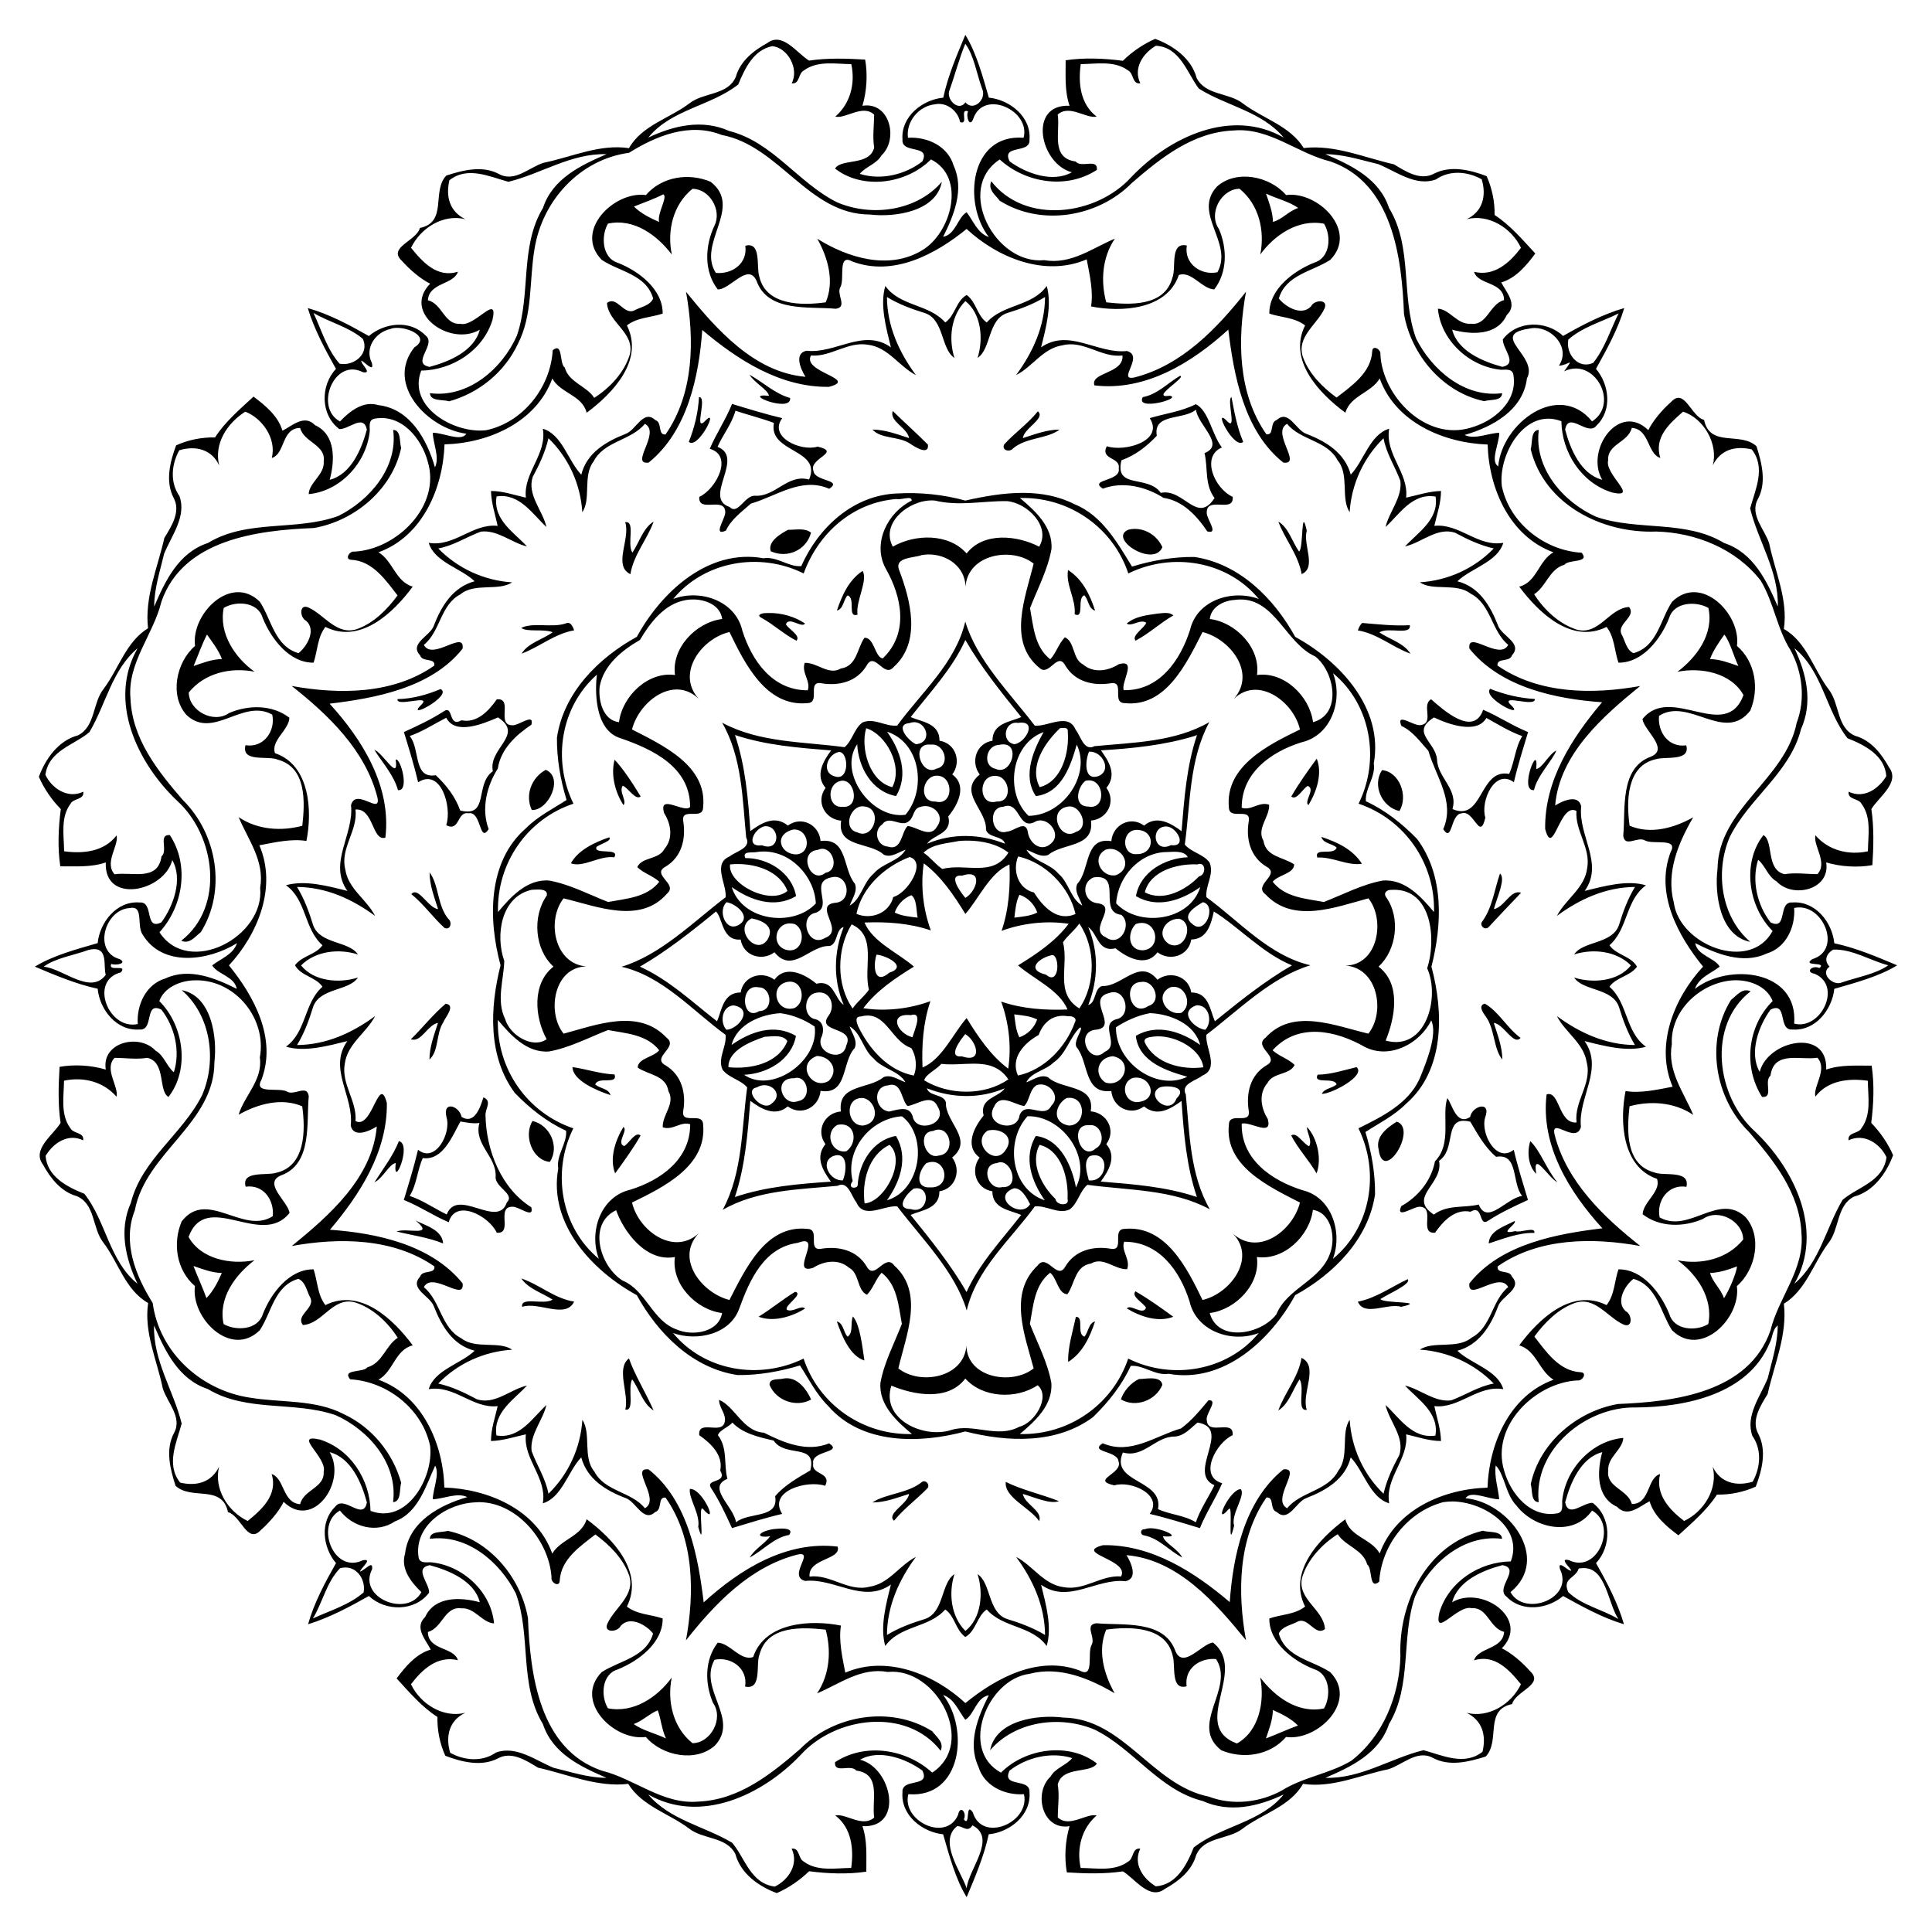 <?xml version="1.0" encoding="UTF-8" standalone="no"?>
<svg xmlns:rdf="http://www.w3.org/1999/02/22-rdf-syntax-ns#" xmlns="http://www.w3.org/2000/svg" height="1067pt" width="1067pt" version="1.1" xmlns:cc="http://creativecommons.org/ns#" xmlns:dc="http://purl.org/dc/elements/1.1/" viewBox="0 0 1067 1067">
<path d="m666.41 24.074c-5.92 14.113-12.02 28.339-15.23 43.352-14.57 1.412-29.35 13.187-28.15 28.875-0.89 10.299 19.67 3.049 13.73 15.109-11.75 9.14-28.59 13.29-43.22 8.6 4.18-5.1 11.52-6.68 14.99-12.73 11.98-11.23 5.71-37.355-13.15-34.243 3.03-10.162 3.67-21.838 1.87-31.9-12.47-0.75-25.94-1.224-38.68 0.701-8.35-5.025-18.36-20.126-28.82-12.15-9.5 5.237-18.66 12.4-21.74 23.238-5.32 12.912-22.11 10.712-31.85 18.262-13.82 10.587-32.96 15.25-41.95 31.092-20.31-3.042-39.37 6.1-58.92 10.1-9.77 3-19.78 13.61-30.64 7.86-11.37-6.24-24.93-2.82-36.55 0.96-10.36 10.97 1.2 32.04-18.22 36.19-2.29 8.91-22.52 13.39-12.44 22.66 5.5 6.25 13.35 12.81 19.53 15.77-19.78 20.25 13.89 43.84 34.27 31.79-3.9 14.8-21.09 22.02-34.67 25.67-13.3-2.47 5.38-15.8-2.95-21.82-10.48-10.87-28.28-8.62-38.97 0.51-13.22-7.46-27.29-15.12-42.18-19.29 4.47 14.72 12.07 28.8 19.48 41.97-10.84 11.51-10.79 31.75 2.33 41.57 6.56 0.29 16.67-10.71 19 0.35-3.67 13.44-10.88 30.91-25.67 34.67 3.6-13.25 4.32-31.13-10.12-37.74-7.36-7.71-15.64 0.37-22.5 3.85-2.91-10.14-11.99-17.57-19.96-23.54-9.14 8.49-19.55 17.22-26.59 28.18-9.1-0.23-18.66 1.72-26.83 5.45-4.27 11.3-7.62 24.96-1.72 36.31 5.11 9.43-1.55 19.61-6.42 27.65-4.66 20.61-13.745 40.85-11.26 62.31-15.26 9.42-20.222 27.88-30.534 41.69-7.9 9.66-5.601 26.11-17.864 32.26-13.5 3.6-22.349 16.13-26.974 28.6 3.525 8.09 8.888 15.95 15.15 22.31-1.712 12.99-2.276 26.8-0.363 39.5 10.587-0.08 21.287 0.81 31.412-2.69-1.387 28.97 40.183 20.43 45.903-1.6 7.47 13.06 0.83 31.62-7.53 42.98-12.06 5.94-4.81-14.62-15.109-13.73-15.688-1.22-27.389 13.57-28.889 28.07-14.387 4.15-31.088 8.61-43.338 16.24 14.113 5.92 28.339 12.02 43.352 15.23 1.412 14.57 13.187 29.35 28.875 28.15 10.299 0.89 3.049-19.68 15.109-13.73 9.14 11.75 13.29 28.59 8.6 43.22-5.1-4.2-6.68-11.52-12.73-14.99-11.23-12-37.355-5.71-34.243 13.16-10.162-3.04-21.838-3.68-31.9-1.88-0.75 12.48-1.224 25.94 0.701 38.68-5.025 8.33-20.126 18.36-12.15 28.82 5.237 9.49 12.4 18.66 23.238 21.74 12.912 5.32 10.712 22.11 18.262 31.85 10.587 13.82 15.25 32.96 31.092 41.95-3.042 20.31 6.1 39.37 10.1 58.92 3 9.75 13.61 19.78 7.86 30.64-6.24 11.4-2.82 24.9 0.96 36.6 10.97 10.3 32.04-1.3 36.19 18.2 8.91 2.3 13.39 22.5 22.66 12.4 6.25-5.5 12.81-13.3 15.77-19.5 20.25 19.8 43.84-13.9 31.79-34.3 14.8 3.9 22.02 21.1 25.67 34.7-2.47 13.3-15.8-5.4-21.82 2.9-10.87 10.5-8.62 28.3 0.51 39-7.46 13.2-15.12 27.3-19.29 42.2 14.72-4.5 28.8-12.1 41.97-19.5 11.51 10.8 31.75 10.8 41.57-2.3 0.29-6.6-10.71-16.7 0.35-19 13.44 3.6 30.91 10.8 34.67 25.6-13.25-3.6-31.13-4.3-37.74 10.2-7.71 7.3 0.37 15.6 3.85 22.5-10.14 2.9-17.57 11.9-23.54 19.9 8.49 9.2 17.22 19.6 28.18 26.6-0.23 9.1 1.72 18.7 5.45 26.8 11.3 4.3 24.96 7.7 36.31 1.8 9.43-5.2 19.61 1.5 27.65 6.4 20.61 4.6 40.85 13.7 62.31 11.2 9.42 15.3 27.88 20.3 41.69 30.6 9.66 7.9 26.11 5.6 32.26 17.8 3.6 13.5 16.13 22.4 28.6 27 8.09-3.5 15.95-8.9 22.31-15.1 12.99 1.7 26.8 2.2 39.5 0.3-0.08-10.6 0.81-21.3-2.69-31.4 28.97 1.4 20.43-40.2-1.6-45.9 13.06-7.5 31.62-0.8 42.98 7.5 5.94 12.1-14.62 4.8-13.73 15.1-1.22 15.7 13.57 27.4 28.07 28.9 4.15 14.4 8.61 31.1 16.24 43.4 5.92-14.1 12.02-28.4 15.23-43.4 14.57-1.4 29.35-13.2 28.15-28.9 0.89-10.3-19.68-3-13.73-15.1 11.75-9.1 28.59-13.2 43.22-8.6-4.2 5.1-11.52 6.7-14.99 12.8-12 11.2-5.71 37.3 13.16 34.2-3.04 10.2-3.68 21.9-1.88 31.9 12.48 0.8 25.94 1.2 38.68-0.7 8.33 5 18.36 20.1 28.82 12.2 9.49-5.3 18.66-12.4 21.74-23.3 5.32-12.9 22.11-10.7 31.85-18.2 13.82-10.6 32.96-15.3 41.95-31.1 20.31 3 39.37-6.1 58.92-10.1 9.75-3 19.78-13.7 30.64-7.9 11.4 6.2 24.9 2.8 36.6-0.9 10.3-11-1.3-32.1 18.2-36.2 2.3-9 22.5-13.4 12.4-22.7-5.5-6.3-13.3-12.8-19.5-15.8 19.8-20.2-13.9-43.8-34.3-31.8 3.9-14.8 21.1-22 34.7-25.6 13.3 2.4-5.4 15.8 2.9 21.8 10.5 10.9 28.3 8.6 39-0.5 13.2 7.3 27.2 15.1 42 19.5-4.3-14.8-11.8-29.1-19.3-42.2 10.8-11.5 10.8-31.7-2.3-41.6-6.6-0.3-16.7 10.7-19-0.3 3.6-13.5 10.8-30.9 25.6-34.7-3.6 13.3-4.3 31.1 10.2 37.7 7.3 7.8 15.6-0.3 22.5-3.8 2.9 10.1 11.9 17.6 19.9 23.5 9.2-8.5 19.6-17.2 26.6-28.1 9.1 0.2 18.7-1.8 26.8-5.5 4.3-11.3 7.7-24.9 1.8-36.3-5.2-9.42 1.5-19.63 6.4-27.65 4.6-20.61 13.7-40.85 11.2-62.31 15.3-9.42 20.3-27.88 30.6-41.69 7.9-9.66 5.6-26.11 17.8-32.26 13.5-3.6 22.4-16.14 27-28.6-3.5-8.09-8.9-15.95-15.1-22.31 1.7-12.99 2.2-26.82 0.3-39.5-10.6 0.07-21.3-0.8-31.4 2.7 1.4-28.99-40.2-20.44-45.9 1.59-7.5-13.06-0.8-31.62 7.5-42.98 12.1-5.95 4.8 14.62 15.1 13.73 15.7 1.22 27.4-13.58 28.9-28.07 14.4-4.15 31.1-8.61 43.4-16.24-14.1-5.92-28.4-12.02-43.4-15.23-1.4-14.57-13.2-29.35-28.9-28.15-10.3-0.89-3 19.67-15.1 13.73-9.1-11.75-13.2-28.59-8.6-43.22 5.1 4.18 6.7 11.52 12.8 14.99 11.2 11.98 37.3 5.71 34.2-13.15 10.2 3.03 21.9 3.67 31.9 1.87 0.8-12.47 1.2-25.94-0.7-38.68 5-8.35 20.1-18.36 12.2-28.82-5.3-9.5-12.4-18.66-23.3-21.74-12.9-5.32-10.7-22.11-18.2-31.85-10.6-13.82-15.3-32.96-31.1-41.95 3-20.31-6.1-39.37-10.1-58.92-3-9.77-13.7-19.78-7.9-30.64 6.2-11.37 2.8-24.93-0.9-36.55-11-10.36-32.1 1.2-36.2-18.22-9-2.29-13.4-22.52-22.7-12.44-6.3 5.5-12.8 13.35-15.8 19.53-20.2-19.78-43.8 13.89-31.8 34.27-14.8-3.9-22-21.09-25.6-34.67 2.4-13.3 15.8 5.38 21.8-2.95 10.9-10.48 8.6-28.28-0.5-38.97 7.3-13.22 15.1-27.19 19.5-41.96-14.8 4.27-29.1 11.72-42.2 19.26-11.5-10.84-31.7-10.79-41.6 2.33-0.3 6.56 10.7 16.67-0.3 19-13.5-3.67-30.9-10.88-34.7-25.67 13.3 3.6 31.1 4.32 37.7-10.12 7.8-7.36-0.3-15.64-3.8-22.5 10.1-2.91 17.6-11.99 23.5-19.96-8.5-9.14-17.2-19.55-28.1-26.59 0.2-9.1-1.8-18.66-5.5-26.83-11.3-4.27-24.9-7.62-36.3-1.72-9.42 5.11-19.63-1.55-27.65-6.42-20.61-4.66-40.85-13.745-62.31-11.26-9.42-15.26-27.88-20.222-41.69-30.534-9.66-7.9-26.11-5.601-32.26-17.864-3.6-13.5-16.14-22.349-28.6-26.974-8.09 3.525-15.95 8.888-22.31 15.15-12.99-1.712-26.82-2.276-39.5-0.363 0.07 10.587-0.8 21.287 2.7 31.412-28.99-1.387-20.44 40.183 1.59 45.903-13.06 7.47-31.62 0.83-42.98-7.53-5.95-12.06 14.62-4.81 13.73-15.109 1.22-15.688-13.58-27.389-28.07-28.889-4.15-14.387-8.61-31.088-16.24-43.338zm-0.02 6.125c5.98 8.025 7.89 20.926 11.61 31.051 3.42 7.212-5.99 16.074-11.54 9.387-4.75 6.937-13.77-2.387-10.91-8.575 3.79-10.537 6.54-21.513 10.84-31.863zm131.58 1.375c16.68 0.925 21.46 18.626 29.62 29.576 19.02 11.988 43.68 15.812 58.63 33.85-36.18-20.762-79.02-0.312-105.23 27.24-24.08 26.6-73.14 33.11-96.65 2.9-2.61 5.77 2.88 9.51 5.88 13.47 28.52 17.9 67.86 11.33 91.12-12.27 20.12-17.41 42.34-35.191 70.28-36.266 24.62-2.225 43.94 15.826 66.82 21.376 42.82 14.86 49.27 66.04 50.8 105.27 4.97 28.42 26.83 54.2 55.36 60.22 4-1.3 12.3 0.1 12.4-5.51-25.8 3.42-48.53-16-59.43-37.82-10.66-29.2-2.05-62.76-18.66-90.05-6.69-20.37-26.23-29.51-43.92-37.13 12.51 0.06 24.43 4.01 36.48 6.88 12.37 5.01 25.79 15.64 39.78 10.59 9.55-6.69 21.95-5.55 31.65-0.12 3.4 11.31 0.7 22.33-10.4 27.54 15-3.81 30.9 5.88 37.5 19.75-7.8 10.29-18.4 20-32.4 16.57 2.8 9.33 20.6 6.56 20.7 19.54-10.1 2.7-11.5 17.86-23.1 16.31-9.2 0.7-14.4-10-22.55-10.39 1.95 21.87 21.75 40.11 43.65 42.18 3.1 0.02 7.5-0.94 8.4 3.16 3.5 18.62-13.5 32.51-29.6 36.87-30.66 9.27-60.59-21.35-62.14-50.55 0.72-3.39-5.4-7.1-5.65-2.31-0.71 15.05-14.71 24.24-24.61 32.01-9.79-7.2-19.06-16.4-23.23-28-4.66-13.97 9.88-22.45 14.89-33.47 2.93-6.61-7.08-6.14-9.24-1.58-6.46 7.14-17.81 0.39-22.27-5.34 4.71-16.37 23.11-18.63 35.44-26.63 19.68-19.86-8.45-47.77-30.44-44.78-11.36-13.19-34.49-17.74-47.71-5.87-17.27 18.51 11.7 38.85 0.29 59.16-11.34 2.4-23.18-5.91-21.11-18.46-11.97-2.66-7.17 15.65-9.94 22.19-5.36 20.1-29.34 18.85-45.68 17.03-3.83-14.05-3.04-30.7 5.96-43.96-15.54 6.49-30.25 18.07-48.8 14.85-33.88 3.32-61.61-49.35-30.7-69.5 17.73 16.14 46.09 20.96 67.09 7.16 0.74-8.29-10.7-1-14.69-5.77-17.56-2.44-10.45-20.565-12.36-32.39 8.06-7.325 19.91 3.125 26.84 1.375-11.23-8.575-12.81-23.001-10.95-36.213 10.99-0.1 23.34-2.599 32.77 4.414 3.95 2.05 2.65 9.649 8.35 8.824-5.08-10.512 1.91-20.738 10.76-25.926zm-264.87 0.289c10.5 0.9 18.8 15.437 13.44 25.637 5.68 0.825 4.38-6.774 8.35-8.824 9.45-7.013 21.79-4.513 32.8-4.401 2.92 13.5-0.75 27.338-11.03 36.213 6.9 1.788 19.04-8.813 26.81-1.326-0.05 7.588-1.22 15.15 0.02 22.718-3.21 12.93-22.64 7.27-27.02 14.48 18.85 14.79 49.13 10.83 66.22-6.31 24.49 12.24 14.15 50.68-6.09 62.73-23.15 14.02-51.65 5.01-72.38-7.96 7.5 13.33 11.93 29.61 5.81 43.89-16.4 2.3-41.37 2.35-45.89-17.93-2.14-6.38 1.72-24.24-9.61-21.12 1.66 12.34-9.12 19.78-20.34 18.75-13.24-20.41 19.11-45.36-3.63-62.92-15.06-6.38-33.66-3.64-44.66 9.17-22-2.99-50.14 24.93-30.43 44.79 12.28 8.16 30.74 10.04 35.43 26.62-2.16 5.03-8.69 5.82-13.1 8.27-7.31 3.35-12.01-10.49-18.77-5.16 0.78 13.55 19.31 20.34 15.79 35.44-3.75 12.53-13.77 23.14-24.6 30.04-5.37-8.39-17.44-10.51-20.36-20.94-3.92-2.83-1.02-17.89-8.3-11.92-1.46 25.6-20.46 49.81-45.92 55.19-21.93 2.62-54.59-16.04-44.85-41.14 21.4-0.34 42.61-13.73 49.18-34.97 4.34-19.29-12.42 5.38-22.28 2.63-11.08 0.81-12.28-13.86-22.3-16.22 0.77-12.29 17.82-10.68 20.75-19.7-14.34 4.46-24.38-6.64-32.38-16.52 6.64-13.86 22.5-23.6 37.53-19.72-10.84-5.29-13.71-15.44-11.05-26.92 12.54-9.9 27.62-2.48 40.75 1.07 22.86-5.6 43.22-19.75 67.73-19.07-17.65 7.63-37.21 16.81-43.88 37.13-16.16 26.7-8.15 59.59-18.04 88.23-10.2 22.9-33.61 43.09-60.01 39.64 0.27 5.82 9.01 4.24 13.26 5.61 20.61-5.68 38.35-20.18 47.44-39.58 10.45-20.22 7.75-43.5 11.48-65.37 5.22-33.46 31.26-62.04 65.27-66.6 18.79-11.777 41.86-21.115 63.95-12.34 40.03 7.53 59.93 54.97 102.38 54.95 17.13 2.04 45.78-1.96 49.63-22.61-17.15 20.06-48.2 24.51-72.32 14.17-26.88-13.35-44.44-41.684-74.47-49.234-18.66-8.375-38.37-3.751-55.88 4.574 15.76-19.55 43.18-21.713 62.09-36.676 4.67-11.075 10.38-23.711 23.48-26.461zm115.22 39.856c6.95 0.106 13.21 5.754 14.53 12.644 6.27 1.85-0.84-9.675 5.47-7.525-1.76 3.65 1.22 11.874 3.63 4.949 7.22-20.4 39.66-5.536 34.69 13.326-37.12-2.912-42.09 45.297-24 68.507-7.9-2.64-10.64-11.08-15.33-17.11-6.25 3.65-7.58 15.44-16.22 16.95 7.49-14.85 14.8-32.92 7.21-49.2-3.92-13.4-18.16-20.01-31.49-19.135-1.49-11.063 7.4-21.887 18.5-23.1 1.01-0.223 2.02-0.321 3.01-0.306zm207.37 58.591c13.46 10.88 17.6 28.9 14.35 45.39 9.51-13.21 26.17-24.82 44.03-21.24 5.09 8.35 4.37 23.47-6.72 26.82-14.64 5.88-31.27 18.5-31.07 35.21 7.91 2.71 17.54 2.57 24.69 8.15-12.05 24.07 9.75 46.97 27.79 60.26 3.56-11.89 17.73-13.64 23.73-23.61 10.92 30.35 44.22 44.53 74.51 45.59 0.8 30.32 15.2 63.4 45.4 74.4-10.3 5.81-11.4 20.6-23.6 23.72 13.4 18 36.2 39.83 60.3 27.78 5.6 7.15 5.4 16.78 8.2 24.69 16.6 0.22 29.4-16.46 35.1-31.15 3.5-10.85 18.6-11.45 27-6.62 3.9 18.24-8.4 34.29-21.4 44.08 16.5-3.37 37.2 0.8 45.6 16.08-12.3 33-50.2-8.02-69.7 16.54 0.9 7.74 18.7 20.52 5.9 25.91-21.9 7.87-17.5 36.44-19.2 54.65 1.1 8.62 10.2-0.12 15.3 3.39 6 2.77 22.9-2.11 17.4 7.91-10.8 28.43 5 57.64 22.4 79.04-20.1 21.68-33.3 54.32-21 82.9-10.6 2.04-22.2 4.69-32.5 3-4.1 20.44-2.6 52.4 21.7 60.6 3.1 8.66-9.6 15.94-9.9 24.46 11.8 9.15 28.3 8.98 41.6 3.24 10.8-7.6 27.7 1.59 27.8 14.19-10.8 13.46-28.9 17.6-45.3 14.35 13.2 9.51 24.8 26.17 21.2 44.03-8.4 5.09-23.5 4.37-26.8-6.72-5.9-14.64-18.5-31.27-35.2-31.07-2.8 7.91-2.6 17.54-8.2 24.69-24.1-12.05-47 9.75-60.3 27.79 11.9 3.56 13.7 17.73 23.7 23.73-30.4 10.92-44.6 44.22-45.6 74.51-30.35 0.8-63.43 15.2-74.43 45.4-5.81-10.3-20.61-11.4-23.72-23.6-18 13.4-39.84 36.2-27.78 60.3-7.15 5.6-16.78 5.4-24.69 8.2-0.22 16.6 16.45 29.4 31.15 35.1 10.85 3.5 11.45 18.6 6.62 27-18.24 3.9-34.29-8.4-44.08-21.4 3.35 16.5-0.81 37.2-16.08 45.6-33-12.3 8.02-50.2-16.54-69.7-7.75 0.9-20.54 18.7-25.91 5.9-7.86-21.9-36.45-17.5-54.65-19.2-8.62 1.1 0.12 10.2-3.39 15.3-2.77 6 2.1 22.9-7.91 17.4-28.43-10.8-57.64 5-79.04 22.4-21.68-20.1-54.32-33.3-82.9-21-2.05-10.6-4.69-22.2-3-32.5-20.45-4.1-52.4-2.6-60.6 21.7-8.66 3.1-15.95-9.6-24.46-9.9-9.16 11.8-8.98 28.3-3.24 41.6 7.59 10.8-1.59 27.7-14.19 27.8-13.46-10.8-17.6-28.9-14.35-45.3-9.51 13.2-26.18 24.8-44.03 21.2-5.09-8.4-4.37-23.5 6.72-26.8 14.64-5.9 31.26-18.5 31.07-35.2-7.91-2.8-17.54-2.6-24.69-8.2 12.03-24.1-9.75-47-27.79-60.3-3.56 11.9-17.73 13.7-23.73 23.7-10.92-30.4-44.22-44.6-74.5-45.6-0.77-30.35-15.22-63.43-45.46-74.43 10.35-5.81 11.39-20.61 23.63-23.72-13.34-18-36.19-39.84-60.29-27.78-5.58-7.15-5.44-16.78-8.15-24.69-16.68-0.22-29.44 16.45-35.14 31.15-3.5 10.85-18.64 11.45-26.99 6.62-3.92-18.24 8.43-34.29 21.36-44.08-16.43 3.35-37.18-0.81-45.54-16.08 12.31-33 50.21 8.02 69.7-16.54-0.9-7.75-18.68-20.54-5.93-25.91 21.91-7.86 17.46-36.45 19.2-54.65-1.16-8.62-10.21 0.12-15.3-3.39-5.96-2.77-22.94 2.1-17.39-7.91 10.82-28.43-4.98-57.64-22.4-79.04 20.1-21.68 33.3-54.32 20.98-82.9 10.56-2.05 22.25-4.69 32.5-3 4.11-20.45 2.56-52.4-21.68-60.6-3.11-8.66 9.64-15.95 9.93-24.46-11.88-9.16-28.33-8.98-41.67-3.24-10.82 7.59-27.67-1.59-27.81-14.19 10.88-13.46 28.9-17.6 45.39-14.35-13.21-9.51-24.82-26.18-21.24-44.03 8.35-5.09 23.47-4.37 26.82 6.72 5.88 14.64 18.5 31.26 35.21 31.07 2.71-7.91 2.57-17.54 8.15-24.69 24.07 12.03 46.97-9.75 60.26-27.79-11.89-3.56-13.64-17.73-23.61-23.73 30.35-10.92 44.53-44.22 45.59-74.5 30.32-0.77 63.4-15.22 74.4-45.46 5.81 10.35 20.6 11.39 23.72 23.63 18-13.34 39.83-36.19 27.78-60.29 7.15-5.58 16.78-5.44 24.69-8.15 0.22-16.68-16.46-29.44-31.15-35.14-10.85-3.5-11.45-18.64-6.62-26.99 18.24-3.92 34.29 8.43 44.08 21.36-3.39-16.47 0.83-34.53 14.27-45.37 11.76-0.01 20.4 14.71 15.24 25.29-6.59 13.87-7.59 31.5 2.2 44.15 8.4 0.37 21.02-19.02 26.82-5.84 7.87 21.91 36.44 17.46 54.65 19.2 8.62-1.16-0.12-10.21 3.39-15.3 2.77-5.96-2.11-22.94 7.91-17.39 28.43 10.82 57.64-4.98 79.04-22.4 21.68 20.1 54.32 33.3 82.9 20.98 2.04 10.56 4.69 22.25 3 32.5 20.44 4.11 52.4 2.56 60.6-21.68 8.66-3.11 15.94 9.64 24.46 9.93 9.15-11.88 8.98-28.33 3.24-41.67-7.6-10.82 1.59-27.67 14.19-27.81zm18.28 3.33c7.29 3.5 15.84 5.42 22.27 9.92-6.46 2.04-11.08 7.89-17.46 9.64-0.14-6.86-2.64-13.18-4.81-19.56zm-416.09 0.52c3.4 1.71-4.29 12.92-2.89 19.05-6.01-2.57-12.77-6.01-17.33-10.62 6.73-2.76 13.68-5.08 20.22-8.43zm153.31 63.25c-3.91 12.99 0.56 28.95 3.84 42.38-18.8-13.49-38.33 4.67-58.29 2.33-8.86 1.92-3.85 12.94-0.67 18-35.45-3.01-61.61-32.99-82.48-58.66 5.81 32.43 5.76 69.77-14.12 98.44-5.67 0.6-2.01-8.33-7.12-9.93-8.28-7.66-13.21 6.95-20.41 9.54-13.46 5.26-26.89 13.06-30.65 28.19-9.07-9.46-13.31-27.88-26.55-31.73 3 17.7-13.61 30.37-11.71 47.59-7.97-1.8-15.78-4.61-24.08-4.61 0.2 8.25 2.86 16.11 4.61 24.09-17.22-1.93-29.89 14.71-47.59 11.7 3.84 13.22 22.23 17.46 31.69 26.52-14.97 4.05-22.98 17.08-28.16 30.68-2.5 7.2-17.2 12.22-9.53 20.4 1.54 5.14 10.67 1.45 9.84 7.15-28.55 20.05-66.13 19.93-98.43 14.07 25.26 19.95 50.88 44.33 59.17 76.95 2.75 12.7-14.84-7.12-18.23 5.29 2.23 20.29-15.98 40.09-2.51 59.24-13.52-3.4-29.12-7.63-42.4-3.92 14.33 10.17 12.37 30.08 25.2 41.42-4.5 6.62-14.12 7.17-18.97 13.85 4.13 7.42 14.41 8.01 18.97 14.81-12.87 11.27-10.97 31.2-25.2 41.36 12.99 3.92 28.95-0.56 42.38-3.84-13.49 18.8 4.67 38.33 2.33 58.29 1.92 8.85 12.94 3.84 18 0.67-3.01 35.45-32.99 61.61-58.66 82.48 32.43-5.81 69.77-5.76 98.44 14.12 0.6 5.67-8.33 2-9.93 7.12-7.66 8.26 6.95 13.21 9.54 20.41 5.26 13.45 13.06 26.89 28.19 30.65-9.46 9.05-27.88 13.31-31.73 26.55 17.7-3 30.37 13.61 47.59 11.71-1.8 7.97-4.61 15.78-4.61 24.08 8.25-0.2 16.11-2.88 24.09-4.61-1.93 17.21 14.71 29.91 11.7 47.61 13.22-3.9 17.46-22.3 26.52-31.7 4.05 15 17.08 23 30.68 28.1 7.2 2.5 12.22 17.2 20.4 9.6 5.14-1.6 1.45-10.7 7.15-9.9 20.05 28.6 19.93 66.2 14.07 98.5 19.95-25.3 44.33-50.9 76.95-59.2 12.7-2.8-7.12 14.8 5.29 18.2 20.29-2.2 40.09 16 59.24 2.5-3.4 13.6-7.63 29.2-3.92 42.4 10.17-14.3 30.08-12.3 41.42-25.2 6.62 4.5 7.17 14.2 13.85 19 7.42-4.1 8.01-14.4 14.81-19 11.27 12.9 31.2 11 41.36 25.2 3.92-12.9-0.56-28.9-3.84-42.3 18.8 13.5 38.33-4.7 58.29-2.4 8.85-1.9 3.84-12.9 0.67-18 35.45 3 61.61 33 82.48 58.7-5.81-32.4-5.76-69.8 14.12-98.5 5.67-0.6 2 8.4 7.12 10 8.26 7.6 13.21-7 20.41-9.6 13.45-5.2 26.89-13 30.65-28.1 9.05 9.4 13.31 27.8 26.55 31.7-3-17.7 13.61-30.4 11.71-47.61 7.97 1.8 15.78 4.6 24.08 4.61-0.2-8.26-2.88-16.11-4.61-24.09 17.21 1.93 29.91-14.71 47.61-11.7-3.9-13.22-22.3-17.47-31.7-26.52 15-4.05 23-17.08 28.1-30.68 2.5-7.2 17.2-12.24 9.6-20.4-1.6-5.15-10.7-1.45-9.9-7.15 28.6-20.05 66.2-19.94 98.5-14.07-25.3-19.95-50.9-44.33-59.2-76.95-2.8-12.7 14.8 7.12 18.2-5.29-2.2-20.29 16-40.09 2.5-59.24 13.6 3.39 29.2 7.63 42.4 3.91-14.3-10.16-12.3-30.07-25.2-41.41 4.5-6.62 14.2-7.18 19-13.85-4.1-7.43-14.4-8.01-19-14.81 12.9-11.27 11-31.21 25.2-41.36-12.9-3.91-28.9 0.56-42.3 3.84 13.5-18.8-4.7-38.33-2.4-58.29-1.9-8.86-12.9-3.85-18-0.67 3-35.45 33-61.61 58.7-82.48-32.4 5.81-69.8 5.76-98.5-14.12-0.6-5.67 8.4-2.01 10-7.12 7.6-8.28-7-13.21-9.6-20.41-5.2-13.46-13-26.89-28.1-30.65 9.4-9.07 27.8-13.31 31.7-26.55-17.7 3-30.4-13.61-47.61-11.71 1.8-7.97 4.6-15.78 4.61-24.08-8.26 0.2-16.11 2.86-24.09 4.61 1.93-17.22-14.71-29.89-11.7-47.59-13.22 3.84-17.47 22.23-26.52 31.69-4.05-14.97-17.08-22.98-30.68-28.16-7.2-2.5-12.24-17.2-20.4-9.53-5.15 1.54-1.45 10.67-7.15 9.84-20.05-28.55-19.94-66.13-14.07-98.43-19.95 25.26-44.33 50.88-76.95 59.17-12.7 2.75 7.12-14.84-5.29-18.23-20.29 2.23-40.09-15.98-59.24-2.51 3.39-13.52 7.63-29.12 3.91-42.4-10.16 14.33-30.07 12.37-41.41 25.2-6.62-4.5-7.18-14.12-13.85-18.97-7.43 4.13-8.01 14.41-14.81 18.97-11.27-12.87-31.21-10.97-41.36-25.2zm1.11 7.64c8.23 5.03 17.29 8.35 26.44 11.15 13.16 4.69 10.72 24.65 20.15 30.9-4.13-13.08-2.53-29.2 7.58-39.26 11.07 8.85 12.51 26.17 8.39 39.26 9.43-6.25 6.98-26.21 20.15-30.9 9.15-2.8 18.21-6.12 26.44-11.15-0.18 20.13-8.34 38.07-20 53.89 11.4-5.74 18.64-18.64 32.08-20.56 14.48-3.78 26.99 8.88 41.36 7 1.1 12.66-22.25 11.48-19.39 20.66 35.21 4.27 67.48-15.72 92.46-38.5 3.73 30.71 10.53 70.06 38.01 91.82 13.37 1.69-8.73-20.81 2.59-26.76 9.23 11.47 27.74 11.41 34.87 25.21 8.26 9.85 1.96 26.4 8.29 35.72 1.22-19.28 9.62-37.55 23.4-50.98 1.93 10.61 7.98 19.51 11.62 29.41 1.41 11.52-7.68 21.1-10.23 31.84 9.31-8.37 18.35-23.71 34.53-20.99 2.51 16.01-12.72 25.18-21.09 34.43 11.49-2.59 22.16-13.5 34.55-9.48 8.5 4.58 17.2 8.7 26.7 10.86-13.4 13.9-31.7 22.17-50.98 23.37 8.78 6.27 25.18 0.12 34.98 7.81 14.1 7.14 14.4 25.9 26 35.38-6 11.32-28.5-10.78-26.8 2.6 21.8 27.01 60 34.77 91.6 37.02-20.6 24.26-39.8 53.79-39.3 87.46 5.5 21.01 10-18.8 21.6-12.41-1.1 13.62 10 25.61 7.4 39.43-1.6 13.83-14.9 21.43-20.9 33.02 15.8-11.67 33.8-19.84 53.9-20-5 8.23-8.3 17.29-11.1 26.44-4.7 13.16-24.7 10.72-30.9 20.15 13-4.13 29.1-2.53 39.2 7.58-8.8 11.07-26.2 12.51-39.2 8.39 6.2 9.43 26.2 6.98 30.9 20.15 2.8 9.15 6.1 18.21 11.1 26.44-20.1-0.18-38.1-8.34-53.9-20 5.8 11.4 18.6 18.64 20.6 32.08 3.8 14.48-8.9 26.99-7 41.36-12.7 1.1-11.5-22.25-20.7-19.39-4.3 35.21 15.7 67.48 38.5 92.46-30.7 3.73-70.1 10.53-91.8 38.01-1.7 13.37 20.8-8.73 26.8 2.59-11.5 9.23-11.5 27.74-25.3 34.87-9.8 8.26-26.36 1.96-35.68 8.29 19.28 1.22 37.58 9.62 50.98 23.4-10.6 1.93-19.5 7.98-29.4 11.62-11.53 1.41-21.11-7.68-31.85-10.23 8.37 9.31 23.7 18.35 20.99 34.53-16.02 2.51-25.18-12.72-34.43-21.09 2.59 11.49 13.49 22.16 9.48 34.55-4.58 8.5-8.7 17.2-10.87 26.7-13.9-13.4-22.16-31.7-23.36-50.98-6.27 8.78-0.12 25.18-7.81 34.98-7.15 14.1-25.9 14.4-35.38 26-11.33-6 10.77-28.5-2.6-26.8-27.01 21.8-34.77 60-37.02 91.6-24.26-20.6-53.79-39.8-87.46-39.3-21.01 5.5 18.8 10 12.41 21.6-13.62-1.1-25.61 10-39.43 7.4-13.83-1.6-21.43-14.9-33.02-20.9 11.66 15.8 19.82 33.8 20 53.9-8.23-5-17.29-8.3-26.44-11.1-13.17-4.7-10.72-24.7-20.15-30.9 4.12 13 2.68 30.4-8.39 39.2-10.11-10.1-11.71-26.2-7.58-39.2-9.43 6.2-6.99 26.2-20.15 30.9-9.15 2.8-18.21 6.1-26.44 11.1 0.16-20.1 8.34-38.1 20-53.9-11.4 5.8-18.64 18.6-32.08 20.6-14.48 3.8-26.99-8.9-41.36-7-1.11-12.7 22.25-11.5 19.39-20.7-35.21-4.3-67.49 15.7-92.46 38.5-3.73-30.7-10.53-70.1-38.01-91.8-13.38-1.7 8.72 20.8-2.59 26.8-9.23-11.5-27.75-11.5-34.87-25.3-8.26-9.8-1.96-26.36-8.29-35.68-1.22 19.28-9.62 37.58-23.41 50.98-1.93-10.6-7.97-19.5-11.61-29.4-1.41-11.53 7.68-21.11 10.23-31.85-9.31 8.37-18.35 23.7-34.53 20.99-2.51-16.02 12.72-25.18 21.09-34.43-11.49 2.59-22.16 13.49-34.54 9.48-8.54-4.58-17.21-8.7-26.73-10.87 13.43-13.9 31.72-22.16 51-23.36-8.78-6.27-25.18-0.12-34.98-7.81-14.09-7.15-14.36-25.9-25.95-35.38 5.96-11.33 28.45 10.77 26.76-2.6-21.8-27.01-60.02-34.77-91.57-37.02 20.52-24.26 39.72-53.79 39.27-87.46-5.46-21.01-10.04 18.8-21.65 12.41 1.18-13.62-9.92-25.61-7.4-39.43 1.69-13.83 14.94-21.43 20.93-33.02-15.8 11.66-33.76 19.82-53.89 20 5.03-8.23 8.35-17.29 11.15-26.44 4.69-13.17 24.65-10.72 30.9-20.15-13.09 4.12-30.41 2.68-39.26-8.39 10.06-10.11 26.18-11.71 39.26-7.58-6.25-9.43-26.21-6.99-30.9-20.15-2.8-9.15-6.12-18.21-11.15-26.44 20.13 0.16 38.07 8.34 53.89 20-5.74-11.4-18.64-18.64-20.56-32.08-3.78-14.48 8.88-26.99 7-41.36 12.66-1.11 11.48 22.25 20.66 19.39 4.27-35.21-15.72-67.49-38.5-92.46 30.71-3.73 70.06-10.53 91.82-38.01 1.69-13.38-20.81 8.72-26.76-2.59 11.47-9.23 11.41-27.75 25.21-34.87 9.85-8.26 26.4-1.96 35.72-8.29-19.28-1.22-37.55-9.62-50.98-23.41 10.61-1.93 19.51-7.97 29.41-11.61 11.52-1.41 21.1 7.68 31.84 10.23-8.37-9.31-23.71-18.35-20.99-34.53 16.01-2.51 25.18 12.72 34.43 21.09-2.59-11.49-13.5-22.16-9.48-34.54 4.58-8.54 8.7-17.21 10.86-26.73 13.9 13.43 22.17 31.72 23.37 51 6.27-8.78 0.12-25.18 7.81-34.98 7.14-14.09 25.9-14.36 35.38-25.95 11.32 5.96-10.78 28.45 2.6 26.76 27.01-21.8 34.77-60.02 37.02-91.57 24.26 20.52 53.79 39.72 87.46 39.27 21.01-5.46-18.8-10.04-12.41-21.65 13.62 1.18 25.61-9.92 39.43-7.4 13.83 1.69 21.43 14.94 33.02 20.93-11.67-15.8-19.84-33.76-20-53.89zm-395.89 10.99c11.03 6.5 24.15 9.48 34.02 17.84 4.96 10.51-6.44 19.16-16 17.18-8.72-9.94-12.48-23.21-18.02-35.02zm900.99 0.32c-5.7 11.38-9.5 24.1-17.5 34.07-10.5 4.96-19.2-6.44-17.2-16.02 9.8-8.69 23.1-12.26 34.7-18.05zm-843.48 9.96c9.14-0.08 23.06 6.65 12.15 13.46-20.42 25.6 9.57 56.23 35.86 59.62-3.44 5.81-15.91-0.76-23.17-0.64 0.28 7.8 4.87 16.84 1.52 23.89-5.52-19.15-17.09-40.45-39.04-42.97-10.51-3.22-19.79 4.18-26.54 11.26-17.89-9.64-4.07-44.2 15.79-34.03 5.7 1.18 1.19-3.55-0.37-5.88-3.78-7.49 9.03 8.89 6.58-0.52-5.18-10.24 2.48-21.16 12.83-23.41 1.17-0.52 2.7-0.77 4.39-0.78zm785.58 0.1c12.5 0.04 24.8 13.87 16.7 26.02 6.6-0.25 11.1-6.63 3.6 3.9 20.8-10.16 38.5 22.14 19.3 34.56-23.2-28.29-62.3 1.49-64.8 31.03-5.8-3.44 0.8-15.91 0.7-23.17-7.8 0.28-16.9 4.87-23.9 1.52 19.1-5.52 40.4-17.09 43-39.04 8.4-15.38-26.8-30.04 1.5-34.36 1.3-0.31 2.6-0.46 3.9-0.46zm-542.04 32.28c3.08 5.44 12.8 10.34 13.39 14.55-20.13-2.16 15.79 12.29 14.6 1.49-10.41-2.86-18.56-10.84-27.99-16.04zm297.1 0.76c-8.48 5.02-15.62 12.85-25.65 14.69-5.45 10.04 27.99 0.72 18.62-0.95-14.54 2.25 12.47-13.29 7.03-13.74zm35.58 14.65c-3.38 1.7 3.59 22.75-2.43 17.21-11.6-12.46 4 19.44 10.54 13.73-4.24-9.86-6.26-21.3-8.11-30.94zm-367.6 0.04c-0.59 10.73-3.09 21.03-7.04 30.91 6.55 5.69 22.12-26.2 10.54-13.74-6.83 5.92 2.47-17.56-3.5-17.17zm22.82 4.69c-4.27 10.75-10.9 20.44-15.37 31 16.62 4.72 4.23 27.99-7.23 33.15-0.99 11.64 17.99-0.84 17.93 10.87-0.11 4.38-8.9 16.55 0.42 12.46 3.72-7.97 10.93-12.96 17.27-18.67 17.68-5.07 34.86-18.65 54.07-10.22 9.71-6.42-10.26-4.95-10.9-12.44-3.37-8.71 19.84-12.74 2.91-16.68-11.55 3.64-34.22-6.67-24.43-19.65-11.7-2.75-23.34-6.38-34.67-9.82zm320.13 0.19c-10.03 5.13-21.18 6.41-31.77 9.63 10.09 15.76-17.24 23.54-29.67 19.39-4.71 9.51 9.7 7.35 8.26 15.29 1.8 9.2-21.16 7.36-10.97 14.01 13.96-5.23 29.66-1.4 41.9 6.34 13.36 1.97 23.11 12.52 30.2 23.16 8.45 2.21-0.7-8.72-0.38-12.99-0.06-11.71 18.92 0.77 17.93-10.87-12.88-5.89-21.94-28.05-7.43-34.1-6.87-8.64-9.15-25.61-18.07-29.86zm0.13 3.79c1.39 10.8 20.54 24.12 5.92 29.98 2.48 10.41-0.07 21.76 6.93 31-12.06 18.55-21.23-6.92-37.13-3.56-8.99-12.76-32.11-2.19-27.13-22.53 9.68-3.42 17.43-9.56 24.38-16.87-2.66-15.79 18.09-10.57 27.03-18.02zm-317.91 0.71c7.54 2.58 18.07 5.23 26.57 8.42-3.99 20.8 33.43 17.76 24.25 39.09-14.73-4.05-23.01 11.77-36.91 11.21-7.51-0.81-12.07 13.69-17.9 7.75-18.8-6.19 10.77-34.09-8.36-41.53 3.75-8.5 9.85-15.86 12.35-24.94zm108.59 0.17c-2.49 7.24 9.9 11.35 11.31 18.74-8.25-2.63-16.52-5.86-25.3-5.89 5.95 6.61 17.99 4.46 25.72 9.57 2.72 1.82 13.46 9 12.56 0.82-7.85-7.95-16.34-15.39-24.29-23.24zm100.19 0.25c-6.86 8.56-16.01 14.84-23.34 22.94-1.77 4.15 4.01 5.45 6.28 2.61 9.11-7.64 23.61-6.51 32.03-12.93-8.78-0.03-17.07 3.25-25.32 5.87 0.76-6.9 16-13.68 10.35-18.49zm-547.17 0.24c11.47 4.36 21.72 18.37 18.32 31.97 9.33-2.81 6.56-20.58 19.54-20.73 2.7 10.08 17.86 11.53 16.31 23.1 0.7 9.17-10 14.44-10.39 22.57 21.87-1.95 40.11-21.76 42.18-43.66 0.02-3.09-0.94-7.5 3.16-8.4 18.62-3.53 32.51 13.54 36.87 29.61 9.27 30.65-21.35 60.59-50.55 62.14-3.39-0.73-7.1 5.39-2.31 5.65 15.05 0.71 24.24 14.7 32.01 24.61-7.2 9.79-16.4 19.05-28 23.23-13.97 4.65-22.45-9.88-33.47-14.89-6.61-2.93-6.14 7.07-1.58 9.23 7.14 6.46 0.39 17.82-5.34 22.28-16.37-4.71-18.63-23.11-26.63-35.44-19.86-19.7-47.77 8.45-44.78 30.44-13.19 11.35-17.74 34.49-5.87 47.71 18.51 17.27 38.85-11.71 59.16-0.29 2.41 11.35-5.93 23.18-18.48 21.11-3.02 12.21 15.64 7.02 22.21 9.95 20.1 5.34 18.85 29.33 17.03 45.67-14.05 3.81-30.7 3.04-43.96-5.96 6.49 15.54 18.07 30.25 14.85 48.8 3.32 33.88-49.35 61.61-69.5 30.7 16.14-17.73 20.96-46.09 7.16-67.09-8.29-0.74-1 10.69-5.77 14.69-2.44 17.56-20.565 10.45-32.39 12.36-7.325-8.06 3.125-19.91 1.375-26.84-8.575 11.23-23.001 12.81-36.213 10.95-0.1-11-2.599-23.34 4.414-32.77 2.05-3.97 9.649-2.67 8.824-8.35-10.625 5.16-21.675-2.22-26.15-11.66 2.325-16.89 19.662-20.37 30.349-29.43 11.375-19.04 15.613-43.14 33.301-57.92-20.762 36.18-0.312 79.02 27.24 105.23 26.6 24.08 33.11 73.14 2.9 96.65 5.77 2.6 9.51-2.88 13.47-5.88 17.9-28.52 11.33-67.86-12.27-91.12-17.41-20.12-35.191-42.33-36.266-70.29-2.225-24.61 15.826-43.93 21.376-66.81 14.86-42.82 66.04-49.27 105.27-50.8 28.42-4.99 54.2-26.83 60.22-55.36-1.3-3.99 0.1-12.29-5.51-12.36 3.42 25.73-16 48.47-37.82 59.39-29.2 10.66-62.76 2.05-90.05 18.66-20.37 6.69-29.51 26.23-37.13 43.92 0.06-12.52 4.01-24.43 6.88-36.48 5.01-12.37 15.64-25.79 10.59-39.78-6.69-9.52-5.55-21.98-0.12-31.68 11.31-3.37 22.33-0.71 27.54 10.46-3.72-14.74 5.28-29.03 18-37.09zm992.58 0c14.2 4.49 24.5 22.33 20.5 37.1 5.3-10.84 15.4-13.71 26.9-11.05 9.9 12.54 2.5 27.62-1.1 40.75 5.6 22.86 19.8 43.22 19.1 67.73-7.6-17.65-16.8-37.21-37.1-43.88-26.7-16.16-59.6-8.15-88.2-18.04-22.9-10.2-43.1-33.61-39.7-60.01-5.8 0.27-4.2 9.01-5.6 13.26 9.3 38.33 49.4 58.35 86.7 56.89 27.3 0.71 55.1 11.96 72.1 33.88 9.1 15.15 11.2 33.14 20.6 48.07 8.3 15.22 10.4 33.85 4.2 50.25-7.9 39.23-54 58.91-54.6 100.52-2.2 17.41 1.6 46.5 22.6 50.54-20.1-17.15-24.5-48.2-14.2-72.32 13.3-26.88 41.7-44.44 49.2-74.47 8.4-18.66 3.8-38.37-4.5-55.88 19.5 15.76 21.7 43.18 36.6 62.09 11.9 4.73 25.8 11.86 26.8 26.19-5.3 8.79-15.4 15.83-26 10.73-0.8 5.68 6.8 4.38 8.9 8.35 7 9.45 4.5 21.79 4.4 32.8-13.5 2.92-27.4-0.75-36.2-11.03-1.8 6.9 8.8 19.04 1.3 26.81-7.6-0.05-15.2-1.22-22.7 0.02-13-3.21-7.3-22.64-14.5-27.02-14.8 18.85-10.8 49.13 6.3 66.22-15.6 28.95-64.4 9.65-68.2-19.66-5.5-20.93 3.3-41.49 13.4-58.81-13.3 7.5-29.6 11.93-43.9 5.81-2.3-16.4-2.3-41.37 18-45.89 6.3-2.14 24.2 1.72 21.1-9.61-12.3 1.66-19.8-9.12-18.8-20.34 20.5-13.24 45.4 19.11 63-3.63 6.3-15.06 3.6-33.66-9.2-44.66 3-22-24.9-50.14-44.8-30.43-8.2 12.28-10 30.74-26.6 35.43-5-2.16-5.8-8.69-8.3-13.1-3.4-7.31 10.5-12.01 5.2-18.77-13.6 0.78-20.4 19.31-35.5 15.79-12.5-3.75-23.1-13.77-30-24.6 8.4-5.37 10.5-17.44 20.9-20.36 2.9-3.92 17.9-1.02 11.9-8.3-25.6-1.46-49.8-20.46-55.1-45.92-2.7-21.93 16-54.59 41.1-44.85 0.3 21.4 13.7 42.61 35 49.18 19.3 4.34-5.4-12.42-2.7-22.28-0.8-11.08 13.9-12.28 16.3-22.3 12.3 0.77 10.6 17.82 19.7 20.75-4.5-14.13 6.2-23.69 15.7-31.95zm-454.97 56.07c-13.64-0.12-27.48 2.37-40.52 5.3-15.12-4.16-31.09-5.8-46.77-4.92-30.55 1.02-54.65 23.46-66.5 50.18-8.8 0.74-16.79-6.93-26.09-5.44-37.99-6.89-70.47 23.23-87.4 54.23-26.5 14.59-50.5 38.45-55.16 69.57-0.16 14.65 2.43 29.27 6.65 43.08-9.18 5.96-20 11.34-28.08 19.54-26.7 23.19-26 63.16-17.5 94.61-7.37 28.98-8.91 62.83 9.88 88.14 10.25 10.55 21.97 19.9 35.38 26.06 0.74 8.79-6.93 16.79-5.44 26.09-6.89 37.99 23.23 70.47 54.23 87.4 14.59 26.5 38.45 50.5 69.57 55.16 14.65 0.16 29.27-2.45 43.08-6.65 5.96 9.18 11.34 19.99 19.54 28.08 23.19 26.7 63.16 26 94.61 17.5 28.98 7.37 62.83 8.91 88.14-9.88 10.55-10.25 19.9-21.97 26.06-35.38 8.79-0.75 16.79 6.92 26.09 5.45 37.99 6.88 70.47-23.24 87.4-54.24 26.5-14.59 50.5-38.45 55.16-69.57 0.16-14.65-2.45-29.28-6.65-43.08 9.18-5.98 19.99-11.34 28.08-19.54 26.7-23.19 26-63.16 17.5-94.61 7.37-28.98 8.91-62.84-9.88-88.14-10.25-10.55-21.97-19.9-35.38-26.06-0.75-8.8 6.92-16.79 5.45-26.09 6.88-37.99-23.24-70.47-54.24-87.4-14.59-26.5-38.45-50.5-69.57-55.16-14.65-0.16-29.28 2.43-43.08 6.65-9.9-16.14-20.69-35.43-39.61-43.02-11.03-5.63-22.91-7.76-34.95-7.86zm0.32 3.51c32.4 0.45 61.35 21.08 71.68 52.11 30.36-14.92 68.47-8.71 90.1 17.63-18.04-6.82-42.59 0.62-47.41 21.08-6.62 21.04-21.26 42.5-45.93 41.86-1.7-6.01 9.52-21.54-3.28-17.95-7.56 4.79-17.54 6.38-24.75 0.18-7.45-3.78-5.45-15.56-12.51-18.74-4.3 4.36-5.94 10.7-10.1 15.21-10.92-8.52-11.64-22.81-13.98-35.33 5.09-13.12 12.24-26.52 14.79-40.68 1.24-15.54-11.76-26.93-21.76-35.35 1.05-0.03 2.1-0.04 3.15-0.02zm-80.23 0.03c1.47-0.03 2.47 0.36 2.32 1.81-16.54 8.1-27.28 29.35-17.99 46.7 11.21 19.51 16.37 44.73-1.96 62.23-5.49-0.89-5.88-14.7-12.64-14.23-5.17 7.43-5.06 19.42-16.31 21.22-8.58 4.93-16.25-4.33-24.9-3.93-2.44 6.74 4.35 12.67 2.08 18.94-24.34 0.12-38.63-20.48-45.15-41.2-4.72-20.78-29.3-28.9-47.75-21.83 21.58-26.19 59.85-32.72 90.1-17.63 10.08-27.82 33.88-49.04 64.04-51.39 1.93 0.57 5.7-0.65 8.16-0.69zm16.8 1.67c0.53 0.01 1.05 0.04 1.57 0.09 16.75 4.04 32.85 0.22 49.67 0.38 14.3 1.2 30.58 17.63 22.33 31.45-14.94-7.74-38.29-10.48-50.09 4.7-12.34-14.06-35.62-13.53-50.96-4.71-8.77-16.24 11.18-32.34 27.48-31.91zm-192.58 14.59c-7.36 4.53-9.96 14.51-14.68 21.45-3.96-6.04 2.4-22.11-4.97-21.02 3.89 11.27-8.68 30.03 3.61 35.89 2.19-13.5 11.54-23.82 16.04-36.32zm431.26 0.01c4.62 12.42 13.79 22.84 16.1 36.28 10.57-4.66 0.75-20.11 3.52-29.99-4.11-18.65-2.12 12.49-5.32 14.39-4.79-6.64-7.09-16.41-14.3-20.68zm-99.71 5.06c-1.2 0.05-2.42 0.2-3.64 0.47-14.81 5.96 17.29 26.65 23.3 12.11-3.49-7.71-11.24-12.86-19.66-12.58zm-230.51 0.33c-2.73-0.04-5.54 0.34-8.17 0.26-5.07 2.65-14.31 8.07-12.02 14.84 11.31 5.18 24.64-0.7 27.81-12.86-2.26-1.74-4.9-2.2-7.62-2.24zm88.35 17.31c13.13-0.27 25.62 8.44 25.93 22.29 1.43-22.45 31.96-27.89 47.01-15.99-5.57 23.05-18.39 53.93 4.18 72.15 6.56 5.9 12.32-11.67 17.66-1.82 6.7 11.31 19.4 14.25 31.53 12.26 9.9-1.46 0.11 13.67 9.53 13.74 28.59 3.03 42.72-27.72 53.71-49.09 19.96 5.1 38.4 29.83 20.03 47.8 16.72-18.95 42.61-0.48 47.23 19.48-21.79 10.6-51.75 25.24-49.1 53.71 0.14 9.39 15.29-0.4 13.75 9.54-2.11 12.14 0.97 24.76 12.26 31.48 10.11 5.63-9.59 12.5-0.69 19.12 19.18 20.41 48.28 8.8 71 2.72 11.79 14.6 6.84 46.03-15.75 46.42 22.26 1.63 27.63 31.99 15.77 46.99-22.73-5.27-52.07-18.09-70.99 2.77-8.97 6.55 10.78 13.46 0.66 19.07-11.33 6.7-14.25 19.4-12.26 31.53 1.46 9.9-13.67 0.11-13.74 9.53-3.03 28.59 27.73 42.72 49.09 53.71-5.1 19.96-29.83 38.4-47.8 20.03 18.95 16.72 0.48 42.61-19.48 47.23-10.6-21.79-25.24-51.75-53.71-49.1-9.39 0.14 0.4 15.29-9.54 13.75-12.15-2.11-24.76 0.97-31.48 12.26-5.64 10.11-12.51-9.59-19.12-0.69-20.41 19.18-8.8 48.28-2.72 71-14.6 11.79-46.03 6.84-46.42-15.75-1.63 22.26-31.99 27.63-46.99 15.77 5.27-22.73 18.09-52.07-2.77-70.99-6.56-8.97-13.46 10.78-19.07 0.66-6.7-11.33-19.42-14.25-31.53-12.26-9.9 1.46-0.11-13.67-9.53-13.74-28.6-3.03-42.72 27.73-53.71 49.09-19.75-5-38.74-29.98-19.71-47.48-17.26 18.18-42.78 0.43-47.55-19.8 21.79-10.6 51.75-25.24 49.1-53.71-0.15-9.39-15.29 0.4-13.75-9.54 2.1-12.15-0.97-24.76-12.26-31.48-10.11-5.64 9.59-12.51 0.69-19.12-19.18-20.41-48.28-8.8-71-2.72-11.79-14.6-6.84-46.03 15.75-46.42-22.26-1.63-27.63-31.99-15.77-46.99 22.9 5.42 52.98 18.23 71.59-3.46 7.51-6.58-11.31-12.91-1.26-18.38 11.31-6.7 14.25-19.42 12.26-31.53-1.46-9.9 13.67-0.11 13.74-9.53 3.03-28.6-27.72-42.72-49.09-53.71 5-19.75 29.98-38.74 47.48-19.71-18.18-17.26-0.43-42.78 19.8-47.55 10.6 21.79 25.24 51.75 53.71 49.1 9.39-0.15-0.4-15.29 9.54-13.75 12.14 2.1 24.76-0.97 31.48-12.26 5.49-10.04 11.79 8.75 18.42 1.28 19.52-17.5 11.95-46.25 3.8-67.63-2.88-8.61 10.82-7.83 15.8-9.86 1.43-0.25 2.86-0.39 4.29-0.42zm-235.79 284.4c0.81 0.06 1.64 0.09 2.5 0.07-0.86-0.07-1.69-0.09-2.5-0.07zm262.33 261.74c0.06-0.81 0.09-1.64 0.07-2.5-0.07 0.86-0.09 1.69-0.07 2.5zm261.74-262.33c-0.81-0.06-1.64-0.09-2.5-0.07 0.86 0.07 1.69 0.09 2.5 0.07zm-262.35-261.52c-0.05 0.74-0.07 1.5-0.05 2.28 0.06-0.78 0.06-1.53 0.05-2.28zm70.76-11.56c-1.75 10.22 5.51 20.04 4.58 30.55 6.99 3.36 1.37-11.43 6.67-13.08 3.05 3.17 2.71 9.29 7.43 10.56-3.48-10.84-8.73-21.68-18.68-28.03zm-141.81 0.61c-9.54 6.29-14.3 16.99-17.76 27.42 4.69-1.29 4.39-7.34 7.37-10.52 5.88 1.99-0.57 15.7 6.88 13.34-1.4-9.36 7.41-23.71 3.51-30.24zm-116.43 19.72c8.7 0.21 18.23 4.27 19.47 13.48-17.97 2.27-35.19 20.05-32.55 38.69-18.64-2.64-36.41 14.58-38.69 32.55-11.19-1.34-14.3-15.09-13.36-24.41 2.61-14.94 15.46-25.23 27.84-32.35 7.06-11.98 16.89-24.94 31.51-27.5 1.81-0.35 3.77-0.51 5.78-0.46zm376.74 0.03c24.5-0.52 31.92 30.42 52.21 39.34 13.51 10.74 18.49 39.89-1.59 45.35-2.26-17.97-20.05-35.19-38.69-32.55 2.64-18.64-14.58-36.41-32.55-38.69 0.77-8.19 9.42-12.67 16.87-13.13 1.3-0.19 2.54-0.29 3.75-0.32zm-51.03 9.29c-1.95-0.02-3.97 0.31-5.75 0.45-7.38 1.11-15.26 1.8-21.2 6.87 3.22 2.47 9.25-3.41 13.51-0.57-1.59 3.98-10.3 8.68-7.46 12.38 9.27-4.75 17.03-12.3 26.17-17.44-1.47-1.29-3.33-1.67-5.27-1.69zm-274.22 0.03c-0.59 0.01-1.17 0.03-1.76 0.07-2.47-0.13-7.19 1.28-3 3.34 8.4 4.6 15.53 11.42 24.05 15.72 3.17-3.67-5.66-8.04-7.3-11.36 2.09-5.66 11 3 13.2-0.51-7.26-4.88-16.36-7.42-25.19-7.26zm135.81 5.91c-6.68 28.64-30.28 48.85-47 71.81-8.19 0.88-15.99-5.66-24.02-2.12-5.73 4.22-6.86 12.39-12.29 17.04-28.08-3.88-58.67-2.95-84.53-16.91 13.78 23.94 14 52.53 16.58 79.25 3.83 7.38-7.28 9.59-11.38 13.04-12.1 5.04-1.89 19.15-2.81 28.2-22.73 17.34-44.89 39.86-71.84 47.98 28.64 6.67 48.85 30.27 71.81 47 0.88 8.18-5.66 15.98-2.12 24.01 4.22 5.72 12.39 6.85 17.04 12.29-3.88 28.08-2.95 58.67-16.91 84.53 23.94-13.78 52.53-14 79.25-16.59 7.38-3.82 9.59 7.28 13.04 11.39 5.04 12.1 19.15 1.89 28.2 2.81 17.34 22.73 39.86 44.89 47.98 71.84 6.67-28.64 30.27-48.85 47-71.81 8.18-0.88 15.98 5.66 24.01 2.12 5.72-4.23 6.85-12.39 12.29-17.04 28.08 3.88 58.67 2.93 84.53 16.91-13.78-23.94-14-52.53-16.59-79.25-3.82-7.38 7.28-9.6 11.39-13.04 12.1-5.04 1.89-19.15 2.81-28.2 22.73-17.35 44.89-39.86 71.84-47.97-28.64-6.68-48.85-30.28-71.81-47-0.88-8.19 5.66-15.99 2.12-24.02-4.23-5.73-12.39-6.86-17.04-12.29 3.88-28.08 2.93-58.67 16.91-84.53-23.94 13.78-52.53 14-79.25 16.58-7.38 3.83-9.6-7.28-13.04-11.38-5.04-12.1-19.15-1.89-28.2-2.81-17.35-22.73-39.86-44.89-47.97-71.84zm-274.27 0.9c-0.53-0.01-1.12 0.14-1.77 0.47-9.74 3.08-22.29-1.06-30.49 3.01 4.05 3.1 15.03 0.44 21.7 2.98-6.87 5.02-16.98 7.36-21.48 14.8 12.42-4.64 22.84-13.8 36.28-16.1-0.78-2.2-1.96-5.11-4.24-5.16zm548.33 0.06c-1.58 1.33-2.36 3.27-3.06 5.15 13.48 2.19 23.81 11.54 36.31 16.04-4.53-7.36-14.53-9.96-21.45-14.68 6.04-3.96 22.1 2.4 21.02-4.97-10.99 0.64-21.91-0.63-32.82-1.54zm-797.54 8.02c2.71 3.87 8.24 10.95 10.3 16.9-6.86 0.14-13.18 2.63-19.56 4.81 3.1-7.19 5.72-14.99 9.26-21.71zm1047.5 0c3.9 4.9 6.4 14.88 9.7 21.71-6.4-2.17-12.7-4.68-19.6-4.79 2.2-5.99 6.3-11.78 9.9-16.92zm-523.96 3.73c10.44 18.26 24.86 36.3 38.6 53.23-7.65 3.37-19.95 4.18-19.89 16.32-11.25 1.77-15.32 14.65-8.79 23.33-15.42 12.45 5.02 24.51 4.32 38.11 1.58 5.81 11.61 4.01 13.1 9.66-17.48-6.9-36.39-7.34-53.77 0.01 4.49-6.57 17.6-6.61 14.64-18.85 6.34-7.65 13.5-21.09 2.75-28.95 6.53-8.67 2.44-21.54-8.8-23.31 0.04-12.13-12.2-12.98-19.91-16.31 13.36-17.2 28.65-33.15 37.75-53.24zm253.8 22.92c26.19 21.58 32.72 59.85 17.64 90.1 31.92 10.77 52.98 41.17 52.08 74.83-8.42-10-19.81-23-35.35-21.76-14.17 2.55-27.56 9.7-40.68 14.79-12.52-2.35-26.81-3.07-35.33-13.98 3.97-4.88 14.64-5.45 14.84-11.95-7.43-5.17-19.42-5.06-21.22-16.31-4.93-8.58 4.32-16.25 3.93-24.9-6.74-2.44-12.67 4.35-18.94 2.08-0.13-24.34 20.48-38.63 41.2-45.15 20.78-4.72 28.9-29.3 21.83-47.75zm-508.19 1.02c-1.12 9.22-2.37 38.23 16.41 43.92 22.25 7.63 48.16 20 47.95 47.41-3.86 4.7-22.12-9.71-17.91 4.27 4.79 7.55 6.38 17.54 0.18 24.75-3.78 7.45-15.56 5.43-18.74 12.51 4.36 4.29 10.7 5.94 15.21 10.1-8.52 10.91-22.81 11.63-35.33 13.98-13.12-5.09-26.52-12.24-40.68-14.79-15.54-1.24-26.93 11.76-35.35 21.76-0.89-33.66 20.06-64.16 52.09-74.83-14.67-30.06-8.87-66.77 16.17-89.08zm616.65 9.76c-5.7 6.55 26.2 22.12 13.7 10.54-5.9-6.83 17.6 2.47 17.2-3.5-10.7-0.59-21-3.09-30.9-7.04zm-724.55 0.19c-9.47 3.95-19.34 6.72-29.71 6.93-1.18 5.78 23.03-3.35 16.88 3.42-13.03 12.4 21.79-6.04 12.83-10.35zm39.86 7.04c-0.32-0.01-0.66 0-1.02 0.03-5.55 7.94-13.69 16.7-24.42 14.49-9.36 5.36-5.25-11.09-12.37-6.1-8.68 5.61-18.01 9.94-27.36 14.21 3.44 11.33 7.07 22.97 9.82 34.67 15.76-10.1 23.54 17.24 19.39 29.67 9.51 4.7 7.35-9.7 15.29-8.26 9.2-1.82 7.36 21.16 14.01 10.97-5.23-13.96-1.4-29.66 6.34-41.9 1.97-13.37 12.52-23.11 23.16-30.2 2.21-8.45-8.72 0.7-12.99 0.38-11.34 0.06 0.01-17.76-9.85-17.96zm643.96 0.03c-6.95 3.74 2.48 16.44-7.18 17.79-4.65 1-17.34-9.25-13.36 0.56 7.97 3.72 12.94 10.93 18.67 17.27 5.07 17.68 18.6 34.86 10.22 54.07 6.38 9.71 4.98-10.26 12.48-10.9 8.7-3.37 12.7 19.84 16.6 2.91-3.6-11.55 6.7-34.22 19.7-24.43 2.7-11.7 6.4-23.34 9.8-34.67-10.7-4.27-20.4-10.9-31-15.37-6.7 19.31-28.11-0.45-35.93-7.23zm-644.17 12.52c18.55 12.06-6.92 21.23-3.56 37.13-12.76 8.99-2.19 32.11-22.53 27.13-3.42-9.68-9.56-17.43-16.87-24.38-15.78 2.66-10.58-18.08-18-27.04 8.94-3.11 16.82-8.34 25.22-12.62 6.32 12.24 25.42 4.18 35.74-0.22zm646.15 0c10.65 5.13 29.95 11.53 36.15 0.34 8.1 4.44 16 9.49 24.8 12.54-5 7.98-5.2 17.7-9.1 26.12-20.8-3.99-17.8 33.43-39.1 24.25 4.1-13.74-10.21-21.67-10.64-34.14-0.94-12.32-18.7-18.73-2.11-29.11zm-359.16 3.29c8.86-0.36 13.29 13.89 1.65 15.22-4.93-1.95-15.37-13.68-4.53-14.61 1-0.38 1.96-0.58 2.88-0.61zm74.4 0.29c10.48-0.02 2.38 14-4.87 14.9-9.45-1.56-6.96-16.35 2.52-14.7 0.87-0.13 1.65-0.2 2.35-0.2zm28.44 3.64c1.89-0.08 3.92 0.21 3.51 2.57 1.13 14.17-3.89 34.34-19.38 38.34-7.65-14.37 3.73-31.05 14.13-40.79 0.5-0.04 1.12-0.1 1.74-0.12zm-135.64 0.22c13.77 4.28 25.64 26.2 18 40.69-16.13-3.99-22.06-27.55-18-40.69zm14.4 2.42c23.02 7.47 27.5 39.77 12.71 57.33-23.33 3.37-46.87-29.13-33.32-48.71 0.73 15.85 10.08 32.74 26.83 35.8 8.82-14.77 2.94-31.49-6.22-44.42zm108.06 0.26c-6.03 10.68-15.26 29.72-5.33 44.17 18.28-2.08 24.3-22.13 28.2-35.51 10.1 20.6-9.16 48.92-33.25 49.15-16.55-15.55-12.35-49.73 10.38-57.81zm105.9 1.99c-7.19 21.45-8.84 44.03-10.66 66.4-7.49-5.58-17.3-11.25-25.85-3.83-9.38-7.02-21.68-0.55-22.64 10.74-18.86-3.13-14.5 19.82-23.51 29.46-2.34 5.2 1.89 10.2 3.46 15.02-8.11-4.69-9.26-16.03-16.51-22.07-6.04-7.26-17.38-8.41-22.07-16.51 4.79 1.66 9.84 5.61 15.09 3.59 10.1-8.59 31.9-4.71 29.5-23.73 11.3-0.9 17.55-13.26 10.65-22.56 7.44-9.06 1.75-18.28-3.78-25.9 21.7-1.32 43.57-3.5 64.44-9.85 0.48-0.2 1.4-0.58 1.88-0.76zm-318.96 0.01c21.45 7.19 44.03 8.84 66.4 10.66-5.58 7.49-11.25 17.29-3.83 25.85-7.02 9.38-0.55 21.67 10.74 22.64-3.13 18.86 19.82 14.5 29.46 23.51 5.2 2.33 10.2-1.89 15.02-3.46-4.69 8.11-16.03 9.25-22.07 16.51-7.26 6.04-8.41 17.38-16.51 22.07 1.66-4.8 5.61-9.85 3.59-15.09-8.59-10.11-4.71-31.91-23.73-29.5-0.9-11.3-13.26-17.55-22.56-10.65-9.06-7.45-18.28-1.75-25.9 3.78-1.5-22.31-3.4-45.01-10.61-66.32zm185.1 6.47c12.25-0.11 5.44 22.06-5.33 16.83-9.12-2-6.51-16.36 2.63-16.5 0.99-0.22 1.89-0.33 2.7-0.33zm-51.12 0.09c0.41 0 0.84 0.03 1.29 0.08 9.63-1.1 13.75 14.6 3.84 16.6-10.32 5.68-17.84-16.79-5.13-16.68zm-382.9 3.74c5.7 9.1 13.39 17.35 16.27 27.75 8.14 1.04 1.91-22.24-1.58-21.09 2.26 15.92-8.81-4.85-14.69-6.66zm815.93 0.39c-5.3 2.67-9.8 12.46-13.9 12.76 2.1-20.11-12.3 15.79-1.5 14.6 2.1-9.91 13.2-21.01 15.4-27.36zm-321.79 0.82c8.4 0.01 15.2 12.74 5.84 16.79-10.39 3.71-9.34-10.61-6.66-16.75 0.27-0.03 0.54-0.04 0.82-0.04zm-173.39 0.19c6.83-0.09 7.38 20.58-3.06 16.83-9.29-2.64-5.19-15.28 3.06-16.83zm329.79 4.64c-6.15 8.42-12.4 17.1-17.57 26.12 3.67 3.17 8.01-5.66 11.36-7.3 5.66 2.09-3.02 11 0.51 13.2 5.49-9.09 9.83-21.63 5.7-32.02zm-484.73 0.75c-2.77 10.34 0.37 22.45 6.15 31.32 2.58-2.87-3.39-9.22-0.53-13.41 3.98 1.58 8.68 10.3 12.38 7.46-5-8.41-12.55-19.86-18-25.37zm-47.53 6.96c-9.85 5.39-14.46 17.38-9.64 27.73 11.49 0.62 22.41-22.42 9.64-27.73zm577.35 0.19c-6.9 10.28-0.3 25.41 11.95 28.26 6.36-10.19 0.11-27.1-11.95-28.26zm-307.55 3.85c11.99-0.36 12.05 21.2-0.74 17.85-11.31 0.59-9.69-16-0.46-17.74 0.41-0.06 0.81-0.09 1.2-0.11zm39.8 0.14c0.37-0.02 0.75-0.01 1.15 0.02 9.72 0.3 12.06 18.46 0.46 17.67-12.2 3.47-13.14-17.23-1.61-17.69zm65.37 3.07c10.99-0.07 11.89 20.67-0.54 18.09-10.38-0.13-7.44-13.55-1.79-17.79 0.82-0.2 1.6-0.3 2.33-0.3zm-170.27 0.24c8.98-0.45 12.19 19.19 0.27 18.02-10.42 1.19-11.5-15.9-1.16-17.91 0.3-0.06 0.6-0.09 0.89-0.11zm114.09 17.34c8.49-0.25 8.2 16.08 18.42 11.36 8.39-5.44 19.6 7.8 11.76 14.51-6.92 6.63-15.26-0.03-16.21-8.08-1.65-8.37-9.52-0.07-14.47 0.05-10.69 3.27-13.72-16.91-2.44-17.19 1.09-0.43 2.06-0.63 2.94-0.65zm-57.15 0.2c7.04-0.23 13.74 6.97 8.55 14.07-4.69 8.61-13.91 0.19-20.33-0.33-4.5 4.19-3.91 17.35-13.62 14.23-7.75-0.5-10.24-11.03-3.95-15.35 5.08-6.96 13.26 2.91 18.75-2.5 3.27-2.65 2.61-8.65 7.6-9.54 0.98-0.36 2-0.54 3-0.58zm-42.7 0.17c14.49 0.47 7.82 23.79-3.87 17.95-9.5-2.18-5.72-16.37 2.4-17.92 0.52-0.04 1.01-0.05 1.47-0.03zm142.95 0.05c7.82 0.11 13.44 14.76 4.17 17.56-11.15 7.18-20.47-15.77-4.93-17.52 0.25-0.03 0.51-0.04 0.76-0.04zm-209.89 13.65c10.09 0.22 9.91 18.2-2.68 13.18-11.62 1.65-5.93-11.19 1.67-13.14 0.35-0.03 0.68-0.05 1.01-0.04zm276.35 0.18c7.24 0.06 15.06 14.41 3.28 12.9-12.07 6.08-14.63-12.84-3.28-12.9zm-256.61 2.11c9.97 0.12 12 16.06 1.56 17.17-11.35 0.27-16.43-13.61-2.55-17.13 0.34-0.03 0.67-0.05 0.99-0.04zm235.75 0.26c13.86-0.39 13.25 17.09 0.36 16.74-10.14 0.85-10.69-15.98-0.36-16.74zm127.98 4.85c1.29 4.69 7.33 4.39 10.52 7.37-2 5.88-15.71-0.57-13.34 6.88 10.45-0.64 20.79 5.85 30.79 4.29-6.27-9.98-17.24-15.01-27.97-18.54zm-491.63 0.28c-10.11 3.46-21.54 8.86-26.5 17.97 8.54 3.16 19.96-5.6 29.96-4.15 4.24-7.06-14.71-1.42-12.23-7.24 2.55-1.92 10.97-4.18 8.77-6.58zm248.07 2.29c9.75 0.13 19.99 2.41 27.5 8.3-10.72 17.34-29.54 7.01-45.62 11.28-4.7-3.14-8.2-8.04-12.97-11.26 6.38-6.17 16.27-6.34 24.46-8.08 2.15-0.18 4.38-0.27 6.63-0.24zm-100.64 5.65c7.65 0.4 11.29 14.85 1.87 16.56-10.47 8.5-19.26-14.63-5.36-15.79 1.23-0.6 2.4-0.83 3.49-0.77zm198.3 0.05c9.48-0.22 15.93 13.28 4.07 18.16-9.97 1.91-17.43-11.97-7.09-17.63 1.03-0.34 2.04-0.51 3.02-0.53zm-239.8 1.81c19.18-0.45 35.74 16.93 36.69 35.85-15.7 16.8-50.77 12.18-58.07-11.29 12.93 9.17 29.63 15.01 44.43 6.23-2.85-16.17-19.53-26.48-35.03-26.23-2.49-5.23 4.95-3.44 8.11-4.23 1.3-0.19 2.59-0.3 3.87-0.33zm283.27 0.2c4.06-0.09 8.55 0.32 10.2 3.75-15.85 0.73-32.74 10.08-35.8 26.83 14.77 8.82 31.49 2.94 44.42-6.22-7.28 23.56-42.45 27.96-58.07 11.26 1.08-18.37 16.38-35.56 35.46-35.46 1.13-0.05 2.44-0.13 3.79-0.16zm-106.93 3.22c18.84 4.15 35.39 20.91 39.61 39.7-12.52 5.6-22.43-4.96-28.69-14.83-11.13-2.63-14.89-15.36-10.92-24.87zm-74.92 0.4c12.1 3.39-1.36 25.04-11.29 27.6-2.79 11.33-15.45 15.85-25.4 11.64 3.73-18.4 19.59-32.71 36.69-39.24zm9.8 4.35c12.16 9.11 20.8 22.1 28.7 34.93 9.32-10.55 16.88-28.47 30.45-34.14 0.63 15.38-0.44 31.2-5.46 45.82 14.5-5.36 31.13-7.2 46.32-4.87-9.13 12.16-22.1 20.8-34.93 28.7 10.55 9.32 28.47 16.88 34.14 30.45-15.38 0.63-31.21-0.44-45.82-5.46 5.36 14.5 7.2 31.13 4.87 46.32-12.16-9.13-20.8-22.1-28.7-34.93-9.32 10.55-16.9 28.47-30.45 34.14-0.63-15.38 0.44-31.21 5.46-45.82-14.51 5.36-31.13 7.2-46.32 4.87 9.11-12.16 22.1-20.8 34.93-28.7-10.55-9.32-28.47-16.9-34.14-30.45 15.38-0.63 31.2 0.44 45.82 5.46-5.36-14.51-7.2-31.13-4.87-46.32zm190.83 0.37c3.92 0.24 3.71 7.66-0.83 8.63-9.01 9.45-24.78 17.81-37.4 10.99 3.66-14.89 22.66-19.93 36.3-19.25 0.72-0.3 1.37-0.41 1.93-0.37zm-318.86 0.12c13.56 0.1 28.61 5.34 33.93 18.57-12.38 10.38-41.55-5.26-39.63-18.31 1.85-0.19 3.76-0.28 5.7-0.26zm-213.14 5.8c-0.03 8.78 3.25 17.06 5.87 25.32-6.9-0.76-13.68-16-18.49-10.35 8.56 6.86 14.84 16.01 22.94 23.34 4.15 1.76 5.45-4.01 2.61-6.28-7.64-9.11-6.51-23.61-12.93-32.03zm738.93 0.77c-3.9 11.09-5.1 23.21-12.2 33.04-2.3 2.7 1.7 6.42 4.3 4 7.4-7.96 14.9-15.99 22.5-23.8-7.3-2.49-11.4 9.9-18.8 11.31 1.8-7.27 8.5-21.2 4.2-24.55zm-366.55 0.46c9.01-0.26 4.29 12.48-2.52 16.33-3.05-3.6-12.8-16.47-2.22-15.36 1.88-0.63 3.45-0.94 4.74-0.97zm-92.5 1.82c9.6 0.01 11.6 16.98 0.36 17.87-16.05 1.64 6.69 19.04-7.09 24.23-12.17 7.45-18.77-15.19-6.52-17.34 12.49-4.58-5.39-21.58 11.23-24.53 0.7-0.16 1.37-0.23 2.02-0.23zm182.03 0.17c14.91 0.76-0.01 24.21 15.64 26.05 7.87 6.62-0.72 22.92-10.92 15.38-12.19-5.48 9.04-21.29-5.36-23.38-9.95-0.76-11.89-14.45-2.75-17.88 1.27-0.17 2.4-0.22 3.39-0.17zm-386.69 8.57c3.2 0.05 6.43 0.78 5.64 4.22-10.18 14.45-8.25 37.35 4.66 49-15.08 11.76-12.95 35.2-4.71 50.11-9.76 6.9-25.46-2.9-28.59-13.75-6.38-12.97-1.03-26.99-0.67-40.27-6.27-17.77-2.31-44.3 18.84-49.11 1.02-0.02 2.92-0.24 4.83-0.2zm590.08 0.18c26.61-0.54 29.86 34.29 23.38 54.2 9.16 20.38-1.03 57.53-28.68 49.9 6.33-15.37 11.02-38.91-4.91-51.06 12.53-11.37 15.38-33.9 5.13-48.12-1.94-2.98 0.91-5.06 3.8-4.87 0.43-0.02 0.86-0.04 1.28-0.05zm-258.08 3.42c5.7 1.91 10.37 6.58 12.28 12.28-4.86 2.48-10.48 2.84-15.81 3.53 0.69-5.33 1.04-10.96 3.53-15.81zm-74.67 0.31c3.83 2.5 3.37 10.57 4.37 15.5-5.33-0.69-10.96-1.05-15.81-3.53 1.82-5.41 6.12-9.92 11.44-11.97zm201.28 4.85c9.78 1.99 1.77 23.21-7.18 15.11-8.22-6.06 2.11-12.14 7.18-15.11zm-328.83 0.02c6.07 0.73 17.97 10.02 8.36 15.67-9.09 5.22-14.58-10.05-8.36-15.67zm740.63 3.56c17.6 0.08 28.9 29.74 8.9 35.73-7.7 5.38 10.7 1.48 4.9 6.15-4.7-2.29-10.3 2.66-3.2 3.98 19.3 8.18 4.2 39.14-14.2 34.36 2.9-37.12-45.3-42.09-68.5-24 2.7-7.9 11.1-10.64 17.1-15.33-3.6-6.25-15.4-7.58-16.9-16.22 14.8 7.49 32.9 14.8 49.2 7.21 13.4-3.92 20-18.16 19.1-31.49 1.2-0.27 2.4-0.4 3.6-0.39zm-1150.8 0.25c7.448-0.05 3.051 13.11 7.047 18.49 13.715 22.78 45.485 18.18 65.145 5.95-2.64 7.9-11.08 10.61-17.11 15.33 3.65 6.24 15.44 7.57 16.95 16.22-14.85-7.49-32.92-14.81-49.2-7.21-13.4 3.92-20.01 18.16-19.135 31.49-20.1 4.46-33.937-30.08-11.6-35.68 4.725-6.06-9.187 0.07-6.687-5.83 2.975 1.27 11.45-0.28 5.812-3.29-18.762-5.2-10.262-34.54 7.125-35.28 0.608-0.12 1.156-0.19 1.653-0.19zm402.88 2.55c4.75 4.54 4.08 20.49 17.04 19.38 1.77 11.25 14.65 15.32 23.33 8.79 12.45 15.41 24.51-5.02 38.11-4.32 5.81-1.61 4.01-11.61 9.66-13.1-6.9 17.48-7.34 36.39 0.01 53.77-6.57-4.5-6.61-17.62-18.85-14.64-7.65-6.35-21.09-13.5-28.95-2.75-8.67-6.53-21.54-2.44-23.31 8.8-12.13-0.04-12.98 12.2-16.31 19.91-17.2-13.36-33.15-28.66-53.24-37.75 17.98-10.33 35.9-24.42 52.51-38.09zm343.69 0c17.38 10.83 33.62 28.9 53.95 37.22-18.28 10.44-36.3 24.86-53.23 38.6-3.37-7.65-4.18-19.95-16.32-19.89-1.77-11.25-14.66-15.32-23.33-8.79-12.46-15.42-24.51 5.02-38.11 4.32-5.82 1.58-4.01 11.61-9.66 13.1 6.9-17.48 7.34-36.39-0.01-53.77 6.56 4.49 6.61 17.6 18.85 14.64 7.65 6.34 21.07 13.5 28.95 2.75 8.67 6.53 21.54 2.44 23.31-8.8 11.2-0.25 13.7-10.99 15.6-19.38zm-319.11 4.78c7.26 1.38 16.31 5.41 11.12 14.46-7.85 12.19-24.16-7.65-11.12-14.46zm295.07 0.25c10.89 2.69 4.6 22.75-6.8 17.54-9.4-5.99-3.21-17.59 6.8-17.54zm-25.97 2.88c11.38-0.23 13.7 18.09 0.82 18.91-10.37-0.12-10.65-12.45-4.63-18.2 1.36-0.46 2.63-0.69 3.81-0.71zm-242.64 0.32c1.08 0 2.23 0.16 3.46 0.52 8.07 4.43 5.59 20.41-5.76 17.81-11-2.87-8.1-18.32 2.3-18.33zm199.76 0.12c11.43 16.47 11.47 42.12 0.01 58.59-17.33-10.72-7.01-29.54-11.27-45.62 3.12-4.7 8.04-8.2 11.26-12.97zm-157.17 0.55c17.98 8.16 7.87 29.47 11.96 45.09-3.14 4.68-8.04 8.2-11.26 12.97-11.5-16.39-11.04-41.1-0.7-58.06zm-523.17 17.11c9.904-0.31 6.487 11.95 8.254 17.76-10.525 14.21-29.563-4.43-42.826-5.63 8.025-6 20.926-7.9 31.051-11.61 1.33-0.32 2.497-0.49 3.521-0.52zm1200.8 0.31c13.1-0.49 25.4 7.52 38 10.85-8.4 6.02-21.5 8.22-31.9 11.79-6.2 2.88-15.5-6.16-8.6-10.89-4-4.1-2.4-8.75 2.5-11.75zm-660.46 3.51c6.61 0.45 22.12 8.22 8.81 12.46-10.13 8.79-11.39-4.22-8.81-12.46zm121.5 0.23c5.25 0.83 4.77 21.59-4.45 13.57-14.69-3.54-4.29-11.95 4.45-13.57zm472.06 17.43c10.1 0.08 21.2 4.46 25.1 14.34-17.4 17.23-20.5 45.57-7.3 66.2 8.3 0.74 1-10.7 5.8-14.69 2.4-17.56 20.5-10.45 32.4-12.36 7.3 8.06-3.2 19.91-1.4 26.84 8.6-11.23 23-12.81 36.2-10.95 0.1 10.99 2.6 23.34-4.4 32.77-2.1 3.95-9.7 2.65-8.9 8.35 10.7-5.17 21.7 2.21 26.2 11.67-2.3 16.88-19.7 20.36-30.3 29.42-11.4 19.03-15.7 43.12-33.3 57.92 20.7-36.18 0.3-79.02-27.3-105.23-26.6-24.08-33.1-73.14-2.9-96.65-5.8-2.61-9.5 2.88-13.5 5.88-17.9 28.52-11.3 67.86 12.3 91.12 17.4 20.12 35.2 42.34 36.3 70.28 2.2 24.62-15.8 43.94-21.4 66.82-14.9 42.82-66 49.27-105.3 50.8-28.4 4.97-54.2 26.83-60.2 55.36 1.3 4-0.1 12.3 5.5 12.4-3.9-36.2 32.5-66.03 66.9-65.36 34.6-0.2 77.9-9.14 92.5-44.5 2.2-3.95 1.8-9.19 5.6-12.15 0 12.51-4 24.43-6.9 36.48-5 12.37-15.6 25.79-10.6 39.78 6.7 9.55 5.6 21.95 0.2 31.65-11.4 3.4-22.4 0.7-27.6-10.4 3.8 15-5.8 30.9-19.7 37.5-10.3-7.8-20-18.4-16.6-32.4-9.3 2.8-6.6 20.6-19.5 20.7-2.7-10.1-17.9-11.5-16.3-23.1-0.7-9.2 10-14.4 10.4-22.55-21.9 1.95-40.2 21.75-42.2 43.65-0.1 3.1 0.9 7.5-3.2 8.4-18.6 3.5-32.5-13.5-36.9-29.6-9.2-30.66 21.4-60.59 50.6-62.14 3.4 0.72 7.1-5.4 2.3-5.65-15.1-0.71-24.2-14.71-32-24.61 7.2-9.79 16.4-19.06 28-23.23 14-4.66 22.4 9.88 33.5 14.89 6.6 2.93 6.1-7.08 1.5-9.24-7.1-6.46-0.4-17.81 5.4-22.27 16.4 4.71 18.6 23.11 26.6 35.44 19.9 19.68 47.8-8.45 44.8-30.44 13.2-11.36 17.7-34.49 5.9-47.71-18.5-17.27-38.9 11.7-59.2 0.29-2.4-11.34 5.9-23.18 18.5-21.11 2.6-11.97-15.7-7.17-22.2-9.94-20.1-5.36-18.9-29.34-17.1-45.68 14.1-3.83 30.7-3.04 44 5.96-6.5-15.54-18.1-30.25-14.8-48.8-1.1-22.56 18.7-41.45 40.2-43.92 1.4-0.16 2.8-0.24 4.3-0.23zm-1063 0.02c27.05 0 48.64 26.64 43.74 53.24 2.19 15.55-10.7 26.33-14.64 39.56 13.33-7.5 29.61-11.94 43.89-5.81 2.3 16.4 2.35 41.37-17.93 45.89-6.38 2.14-24.24-1.72-21.12 9.61 12.34-1.67 19.78 9.12 18.75 20.34-20.41 13.24-45.36-19.11-62.92 3.63-6.38 15.05-3.64 33.66 9.17 44.66-2.99 21.99 24.93 50.14 44.79 30.43 8.16-12.28 10.04-30.76 26.62-35.43 5.03 2.16 5.82 8.69 8.27 13.1 3.35 7.3-10.49 12-5.16 18.77 13.55-0.78 20.34-19.31 35.44-15.79 12.53 3.75 23.14 13.76 30.04 24.6-8.39 5.37-10.51 17.44-20.94 20.36-2.83 3.91-17.89 1.02-11.92 8.3 25.6 1.46 49.81 20.46 55.19 45.92 2.62 21.89-16.04 54.59-41.14 44.89-0.34-21.4-13.73-42.6-34.97-49.22-19.29-4.35 5.38 12.42 2.63 22.32 0.81 11-13.86 12.2-16.22 22.3-12.29-0.8-10.68-17.9-19.7-20.8 4.46 14.3-6.64 24.4-16.52 32.4-13.86-6.6-23.6-22.5-19.72-37.5-5.29 10.8-15.44 13.7-26.92 11-9.9-12.5-2.48-27.63 1.07-40.74-5.6-22.86-19.75-43.22-19.07-67.73 7.63 17.65 16.81 37.19 37.13 43.88 26.7 16.16 59.59 8.15 88.23 18.04 22.9 10.2 43.09 33.65 39.64 60.05 5.82-0.3 4.24-9.1 5.61-13.3-5.68-20.6-20.18-38.35-39.58-47.44-20.22-10.46-43.5-7.75-65.37-11.48-33.46-5.22-62.04-31.26-66.6-65.27-11.777-18.79-21.115-41.86-12.34-63.95 7.53-40.04 54.97-59.93 54.95-102.38 2.04-17.13-1.96-45.79-22.61-49.63 20.06 17.15 24.51 48.2 14.17 72.33-13.35 26.87-41.684 44.43-49.234 74.46-8.375 18.66-3.751 38.37 4.574 55.88-19.55-15.76-21.713-43.18-36.676-62.1-11.875-4.72-25.736-11.86-26.773-26.18 5.275-8.79 15.424-15.83 25.949-10.73 0.825-5.7-6.774-4.4-8.824-8.35-7.013-9.45-4.513-21.8-4.401-32.8 13.5-2.92 27.338 0.75 36.213 11.03 1.788-6.9-8.813-19.04-1.326-26.81 7.588 0.03 15.15 1.22 22.718-0.02 12.93 3.2 7.27 22.64 14.48 27.02 14.79-18.85 10.83-49.14-6.31-66.22 3.26-9.11 13.84-13.75 23.04-14.25 0.88-0.05 1.76-0.08 2.63-0.08zm409.37 0.96c9.65-0.37 11.33 14.21 3.51 18.19-12.79 3.77-17.69-14.87-5.55-17.91 0.71-0.16 1.39-0.25 2.04-0.28zm244.42 0.07c8 0.29 12.49 14.15 3.3 16.7-12.37 8.6-18.53-16.22-4.95-16.57 0.56-0.11 1.11-0.15 1.65-0.13zm21.24 3.47c8.35 0.3 12.48 12.97 4.85 17.97-10.34 2.24-18.92-12.26-7.57-17.64 0.94-0.25 1.85-0.36 2.72-0.33zm-289.29 0.17c0.73-0.04 1.52 0.01 2.36 0.19 8.99-0.19 10.62 16.36 0.38 16.41-11.34 7.12-13.67-15.97-2.74-16.6zm247.41 3.53c9.29 0.04 11.84 17.02 1.68 18.72-11.9 3.75 3.24 17.76-7.83 22.45-10.53 9.94-20.75-13.32-6.68-15.2 17.66-1.29-7.1-21.34 9.74-25.4 1.09-0.39 2.13-0.57 3.09-0.57zm-203.12 0.18c8.06-0.03 11.1 9.84 6.25 16.15-8.6 11.93 18.72 7.11 12.29 20.46-2.15 11.93-20.62 5.39-17.47-4.91 2.32-4.63 2.29-11.42-3.62-13.16-8.98-1.32-8.56-16.45-0.11-18.2 0.94-0.23 1.82-0.34 2.66-0.34zm459.35 7.74c-4.8 1.27-1.2 6.4 0.6 8.77 6.4 8.78 5.3 22.28 11.5 29.84 0-8.78-3.3-17.07-5.9-25.32 6.9 0.76 13.7 16 18.5 10.35-9.3-6.7-15-18.15-24.7-23.64zm-717.32 0.04c-8.67 7.26-15.89 16.6-24.08 24.56 7.24 2.49 11.35-9.9 18.74-11.31-2.63 8.25-5.86 16.52-5.89 25.3 6.61-5.96 4.46-17.99 9.57-25.72 1.09-3.16 8.99-11.76 1.66-12.83zm519.02 1.11c8.32 0.14 10.3 11.75 5.36 16.89-7.35-0.7-19.01-12.34-6.19-16.86 0.29-0.02 0.56-0.03 0.83-0.03zm-320.25 0.05c14.18 2.54 3.19 16.5-4.98 16.84-4.68-4.9-3.24-16.39 4.98-16.84zm287.4 5.36c13.76 0.49 30.9 7.29 34.66 21.95-12.93-9.17-29.63-15.01-44.43-6.24 2.08 18.28 22.13 24.3 35.51 28.2-20.94 10.27-49.54-9.72-49.2-34.16 7.07-4.61 15.11-8.2 23.46-9.75zm-255.14 0.02c8.43 1.08 16.6 4.47 23.66 9.22 3.37 23.33-29.13 46.86-48.71 33.32 15.85-0.73 32.74-10.1 35.8-26.83-14.77-8.82-31.49-2.94-44.42 6.22 3.63-14.33 20.2-21.12 33.67-21.93zm161.45 0.83c5.33 0.69 10.95 1.04 15.81 3.53-1.91 5.7-6.58 10.37-12.28 12.28-2.49-4.86-2.84-10.48-3.53-15.81zm-69.34 0.15c5.5-0.01 0.2 11.6-0.96 15.66-10.83-2.81-16.6-16.89-1.11-15.26 0.82-0.27 1.5-0.4 2.07-0.4zm-32.14 0.65c13.66-0.18 17.44 18.08 30.33 22.41 3.42 4.99 4.29 13.27 1.78 19.03-17.65-3.36-30.78-18.29-38.33-33.89-1.05-2.58-2.69-6.89 1.64-6.86 1.64-0.45 3.16-0.67 4.58-0.69zm135.09 0.19c1.17 0 2.39 0.1 3.67 0.32 2.68-0.31 6.37 1.01 4.56 4.27-6.28 17.19-21.11 32.78-39.3 36.63-5.32-12.03 4.1-22.35 14.3-27.97 2.94-7.95 8.58-13.23 16.77-13.25zm-390.08 2.85c8.42 10 19.81 23 35.35 21.76 14.16-2.55 27.56-9.7 40.68-14.79 12.52 2.34 26.81 3.06 35.33 13.98-3.97 4.86-14.64 5.44-14.84 11.95 7.43 5.18 19.42 5.06 21.22 16.31 4.93 8.57-4.33 16.24-3.93 24.9 6.74 2.43 12.67-4.35 18.94-2.09 0.12 24.34-20.48 38.64-41.2 45.16-20.78 4.72-28.9 29.3-21.83 47.75-26.19-21.58-32.72-59.85-17.63-90.1-31.93-10.77-52.99-41.17-52.09-74.83zm644.35 0.31c4.5 9.48-3.27 28.7-8.17 40.54-7.85 17.14-26.02 26.01-42.09 33.98 14.91 30.36 8.7 68.47-17.64 90.1 6.82-18.04-0.62-42.59-21.08-47.41-21.04-6.62-42.5-21.26-41.86-45.93 6.01-1.7 21.54 9.52 17.95-3.28-4.8-7.56-6.38-17.54-0.18-24.75 3.78-7.45 15.54-5.45 18.74-12.51-4.37-4.3-10.7-5.94-15.21-10.1 17.6-19.44 43.76-13.71 63.74-2.27 17.22 8.68 37.82-2.21 45.8-18.37zm-401.54 4.16c8.11 4.68 9.25 16.03 16.51 22.07 6.04 7.25 17.38 8.41 22.07 16.51-4.8-1.66-9.85-5.61-15.09-3.59-10.11 8.59-31.91 4.71-29.5 23.73-11.3 0.9-17.55 13.25-10.65 22.56-7.45 9.05-1.75 18.27 3.78 25.9-22.31 1.5-45.01 3.39-66.32 10.61 7.19-21.45 8.84-44.03 10.66-66.4 7.49 5.58 17.29 11.25 25.85 3.83 9.38 7.01 21.67 0.55 22.64-10.74 18.86 3.13 14.5-19.84 23.51-29.46 2.33-5.2-1.89-10.2-3.46-15.02zm158.97 0.78c3.27-0.14-4.82 9.2-2.33 13.47 8.71 10.42 4.81 32.59 24.05 30.34 0.9 11.3 13.25 17.55 22.56 10.65 9.05 7.44 18.27 1.75 25.9-3.78 1.5 22.31 3.39 45.01 10.61 66.32-21.45-7.19-44.03-8.84-66.4-10.66 5.58-7.49 11.25-17.3 3.83-25.85 7.01-9.38 0.55-21.68-10.74-22.64 3.13-18.86-19.84-14.5-29.46-23.51-5.2-2.34-10.2 1.89-15.02 3.46 3.62-7.15 13.22-8.09 18.73-13.59 8.79-5.85 11.12-17.29 18.27-24.21zm-79.14 4.55c7.78 4.4 12.83 20.41-2.22 15.36-10.58 1.11-0.83-11.77 2.22-15.36zm-131.01 1.44c3.35 0.05 6.52 0.72 8.22 3.35-6.23 15.69-25.65 19.59-40.68 18.05-0.41-11.4 15.09-17.7 24.97-21 2.18-0.09 4.89-0.44 7.49-0.4zm263.7 0.08c13.3-0.26 30.17 9.06 31.66 21.38-14.94 1.96-33.37-2.53-40.44-17.2-1.03-3.51 3.87-3.63 6.17-4 0.85-0.11 1.72-0.16 2.61-0.18zm-235.03 13.55c9.7 0.32 15.37 10.04 8.1 17.21-11.49 6.95-23.11-11.73-8.1-17.21zm204.35 0.19c14.78 2.99 7.47 22.17-5.29 18.14-8.3-5.56-5.4-17.46 5.29-18.14zm-96.34 5.14c9.3 0 17.87 1.61 24.08 10.81-16.39 11.49-41.1 11.04-58.06 0.7 0.84-4.1 8.44-7.4 11.78-11.37 7.31 0.85 14.97-0.13 22.2-0.14zm-276.8 2.35c0.08 9.11 16.45 16.16 26.23 19.35-1.29-4.69-7.34-4.4-10.52-7.38 1.99-5.88 15.7 0.58 13.34-6.87-9.93-0.39-19.36-3.72-29.05-5.1zm541.27 0.04c-8.9 2.12-17.63 5.05-26.87 5.21-3.36 6.99 11.41 1.37 13.08 6.67-2.97 2.85-8.43 2.69-10.18 6.55 6.29 0.32 30.76-12.57 23.97-18.43zm-152.27 7.22c11.44-0.2 15.57 16.67-0.06 16.94-8.94-1.09-10.24-13.64-2.31-16.66 0.82-0.18 1.61-0.27 2.37-0.28zm-234.36 0.15c8.07-0.46 10.41 14.55 1.26 16.04-11.39 4.4-17.98-16.19-2.95-15.74 0.59-0.17 1.15-0.27 1.69-0.3zm168.99 4.56c7.1 0.27 13.03 9.02 6.97 14.68-5.11 9.75-17.56-3.91-21.94 6.51-1.55 12.91-25.14 6.94-17.65-5.78 4.25-9.64 14.21-1.32 20.83-0.5 3.82-3.67 3.45-11.38 8.71-14.48 1.03-0.34 2.07-0.47 3.08-0.43zm-103.47 0.21c7.18-0.26 7.08 10.89 11.15 14.7 6.6-0.82 16.58-9.14 20.83 0.5 7.45 12.16-15.18 18.76-17.34 6.52-2.4-7.71-10.61-4.34-16.16-3.21-10.18-1.15-11.69-17.15-0.95-18.04 0.91-0.29 1.73-0.44 2.47-0.47zm-87.99 0.33c7.01-0.24 12.66 7.21 5.46 12.54-6.34 6.5-20.14-9.3-10.39-11.02 1.62-1 3.31-1.46 4.93-1.52zm278.76 0.81c5.85 0.09 12.22 2.35 6.06 8.35-4.78 12.84-22.45-2.58-11.24-7.77 1.35-0.39 3.24-0.61 5.18-0.58zm-112.49 1.32c-4.5 6.56-17.62 6.61-14.64 18.85-6.35 7.65-13.5 21.07-2.75 28.95-6.53 8.67-2.44 21.54 8.8 23.31-0.04 12.11 12.2 12.98 19.91 16.31-13.36 17.2-28.66 33.14-37.75 53.24-10.43-18.28-24.86-36.3-38.6-53.23 7.64-3.37 19.95-4.18 19.89-16.32 11.25-1.77 15.32-14.66 8.79-23.33 15.41-12.46-5.02-24.51-4.32-38.11-1.61-5.82-11.61-4.01-13.1-9.66 17.48 6.9 36.39 7.34 53.77-0.01zm-359.95 6.26c-2.02 6.56-6.07 19.05-15.07 13.49-1.5-7.62-13.28-11.55-10.4 0.26 3.43 11.11-7.8 32.07-19.66 22.42-2.75 11.69-6.38 23.33-9.82 34.67 10.75 4.27 20.44 10.88 31 15.37 4.72-16.64 27.99-4.23 33.15 7.23 11.64 0.99-0.84-17.99 10.87-17.93 4.27-0.32 15.2 8.83 12.99 0.38-20.86-13.1-31.15-39.39-31.6-63.32-0.39-4.61 4.84-10.01-1.46-12.57zm405.09 0.32c11.34 0.55 10.67 19.24-0.99 19.13-12.49-2.32-8.98-14.99-1.44-18.99 0.86-0.13 1.67-0.18 2.43-0.14zm-143.71 0.13c0.39 0 0.81 0.03 1.23 0.07 8.61 2.09 11.92 17.07-0.52 18.94-11.36 0.27-12.99-19.15-0.71-19.01zm404.04 0.11c-4.02 12.12 3.49 31.37-8.5 43.57-2.53 13.28-11.51 24.43-23.28 30.96-4.1 9.31 8.08 0.54 12.46 0.42 11.71-0.06-0.77 18.92 10.87 17.93 5.55-7.94 13.74-16.7 24.44-14.49 9.3-5.38 5.2 11.09 12.4 6.1 8.6-5.61 18-9.94 27.3-14.21-3.4-11.34-7.1-22.98-9.8-34.67-11.9 9.65-23.2-11.32-19.7-22.44 4.3-11.67-9.1-7.83-10.4-0.23-9.7 6.53-12.6-9.51-15.79-12.94zm-289.76 12.46c23.84-0.51 44.34 28.19 33.4 49.15-2.49-13.28-9.95-33.34-27.71-35.53-8.82 14.77-2.94 31.49 6.22 44.42-23.32-7.56-27.76-40.82-11.91-58.04zm-86.7 0.05c18.14 13.82 13.3 50.97-10.36 57.99 9.17-12.93 15.01-29.63 6.23-44.43-16 2.77-25.58 18.69-26.44 33.89 0.18 2.63-7.76 3.02-3.46-2.75-5.52-21.57 12.48-43.31 34.03-44.7zm387.65 3.1c1.3-0.01 2.9 0.18 4.7 0.62 4.7 7.89 9.9 17.62 17.8 24.25 15.8-2.66 10.6 18.09 18 27.03-10.8 1.39-24.1 20.54-30 5.92-10.4 2.48-21.71-0.07-30.95 6.93-18.55-12.06 6.92-21.23 3.56-37.13 11.49-7.72 3.94-27.45 16.89-27.62zm-642.7 0.13c-6.36 10.19-0.11 27.1 11.95 28.26 6.9-10.3 0.29-25.42-11.95-28.26zm-49.77 0.36c4.33 0.69 8.68 1.68 13.11 1.01-4.05 14.73 11.77 23 11.21 36.9-0.81 7.52 13.69 12.07 7.75 17.91-6.19 18.8-34.09-10.77-41.53 8.36-8.6-4.14-16.48-9.78-25.59-12.8 5-7.99 5.22-17.72 9.07-26.12 13.89 1.87 20.29-15.07 25.98-25.26zm646.42 0.11c-6.71 4.13-14.83 10.27-12.54 19.21 3.13 24.25 27.26-14.29 12.54-19.21zm-383.04 1.93c9.41 0.3 10.73 12.98 3.05 18.5-10.33 1.79-15.51-12.81-6.22-18.18 1.14-0.25 2.2-0.35 3.17-0.32zm172.19 0.44c7.12 0.3 10.28 12.4 2.99 16.17-10.64 9.54-18.88-17.4-4.46-16.07 0.5-0.09 1-0.12 1.47-0.1zm-323.06 1.3c-5.5 9.09-9.83 21.63-5.7 32.02 6.14-8.42 12.4-17.1 17.57-26.12-3.67-3.17-8.04 5.63-11.36 7.3-5.66-2.09 3-11.03-0.51-13.2zm471.92 0.02c-0.1 4.39 3.75 9.03 1.49 13.34-4-1.59-8.68-10.3-12.38-7.46 4.77 9.27 12.27 17.07 17.5 26.15 3.82-10.2 0.36-24.7-6.61-32.03zm-254.1 1.8c8.73 0.28 10.85 16.97-0.26 17.94-9.68 2.97-15.04-16.56-3.86-16.96 1.49-0.73 2.88-1.02 4.12-0.98zm36.78 0.24c7.5-0.21 15.35 5.38 9.22 13.92-7.72 11.94-24.1-5.41-12.37-13.46 1.01-0.27 2.08-0.42 3.15-0.46zm-409.61 7.73c-3.89 10.01-10.9 19.09-16.84 28.38 5.76-2.67 10.33-12.77 14.66-13.26-2.14 19.2 11.65-13.19 2.18-15.12zm781.07 0.02c-2.3 7.2-1.5 17.17 4.1 22.52-2.7-16.93 8.5 2.93 14.6 5.83-7.3-8.49-11.8-21.9-18.7-28.35zm-442.35 2.54c11.88 10.37-3.2 39.47-17.2 40.44-1.96-14.94 2.53-33.37 17.2-40.44zm103.61 0c15.34 3.82 19.98 23.45 19.31 37.37 1.62 5.32-7.96 4.35-8.32 0.03-9.46-9.01-17.81-24.78-10.99-37.4zm-139.08 7.11c6.72 0.33 5.61 11.98 3.28 17.35-8.77 0.85-16.32-12.59-6.66-16.75 1.3-0.46 2.42-0.65 3.38-0.6zm177.39 0.07c10.29 0.31 7.77 18.77-4.32 17.32-1.31-5.15-3.97-12.99 0.71-16.79 1.34-0.4 2.55-0.56 3.61-0.53zm-111.84 4.59c9.78 0.55 11.58 17.8-1.57 17.6-12.02 0.73-8.12-12.1-3.09-16.71 1.71-0.7 3.27-0.96 4.66-0.89zm46.64 0.22c8.16 0.01 12.98 17.99 1.17 17.16-10.27 2.64-15.3-15.71-3.79-16.55 0.9-0.43 1.78-0.62 2.62-0.61zm-57.93 17.94c10.07-0.12 7.63 18.18-4.04 14.43-11.29-0.09-2.96-10.67 1.86-14.15 0.78-0.18 1.51-0.27 2.18-0.28zm67.18 0.02c5.38-0.17 8.78 6.7 11.09 11-6.62 10.87-27.49-5.1-11.09-11zm206.32 14.91c12.82 2.02 15.72 18.99 12.06 29.44-6.32 19.46-29.59 24.11-37.32 42.75-10.65 13.92-40.31 19.49-45.98-0.95 17.97-2.26 35.19-20.05 32.55-38.69 18.64 2.64 36.41-14.58 38.69-32.55zm-481.01 0.26c4.91 14.18 20.36 36.1 40.57 32.29-2.64 18.64 14.58 36.41 32.55 38.69-2.3 13.48-20.54 16.11-31.3 11.36-17.11-6.15-20.95-26.91-37.43-33.81-15.6-9.83-24.34-39.15-4.39-48.53zm-138.36 7.15c14 11.68-7.22 4.61-13.08 7.58 9.55 2.39 21.8 4 31.98 8.21-0.55-9.31-12-12.31-18.9-15.79zm758.53 0.32c-6.6 3.61-17.4 6.47-17.8 15.47 10.3-3.29 20.4-7.51 31.5-7.28 1.1-4.74-10.1 0.24-13.1-1.27-13.2 3.19 2-5.47-0.6-6.92zm-490.61 13.96c10.16-0.74-9.06 23.2 6.35 18.36 7.55-4.8 17.54-6.38 24.75-0.18 7.45 3.78 5.43 15.54 12.51 18.74 4.29-4.37 5.94-10.7 10.1-15.21 10.91 8.52 11.63 22.81 13.98 35.33-5.09 13.12-12.24 26.51-14.79 40.68-1.24 15.54 11.76 26.93 21.76 35.35-33.66 0.89-64.16-20.06-74.83-52.08-30.36 14.91-68.47 8.7-90.1-17.64 16.47 5.91 39.6 1 45.84-17.28 7.14-19.6 17.03-41.76 40.26-44.99 1.76-0.66 3.12-1 4.17-1.08zm221.13 0.32c24.34-0.13 38.64 20.48 45.16 41.2 4.72 20.78 29.3 28.9 47.75 21.83-21.58 26.19-59.85 32.72-90.1 17.64-10.77 31.92-41.17 52.98-74.83 52.08 10-8.42 23-19.81 21.76-35.35-2.55-14.17-9.7-27.56-14.79-40.68 2.34-12.52 3.06-26.81 13.98-35.33 4.86 3.97 5.44 14.64 11.95 14.84 5.18-7.43 5.06-19.42 16.31-21.22 8.57-4.93 16.24 4.32 24.9 3.93 2.43-6.74-4.35-12.67-2.09-18.94zm-642.48 16.76c6.4 2.17 12.7 4.68 19.57 4.79-2.57 6.01-6.01 12.75-10.62 17.33-2.7-7.46-6.1-14.68-8.95-22.12zm1065.6 0.27c-0.6 4.96-5.2 15.96-9 22-2.1-6.46-7.9-11.08-9.6-17.46 6.5-0.22 12.5-2.28 18.6-4.54zm-839.29 8.32c4.95 7.25 14.5 9.96 21.62 14.63-6.07 3.96-22.13-2.4-21.04 4.97 11.27-3.89 30.03 8.68 35.89-3.61-13.6-2.14-23.78-11.73-36.47-15.99zm611.95 0.5c-11.41 5.34-21.78 13.05-34.46 15.54 4.66 10.57 20.11 0.75 29.99 3.52 18.65-4.11-12.49-2.12-14.39-5.32 4.8-3.36 21.69-10.42 18.86-13.74zm-187.97 8.38c-3.17 3.67 5.63 8.01 7.3 11.36-2.09 5.66-11.03-3.02-13.2 0.51 9.09 5.49 21.63 9.83 32.02 5.7-8.42-6.15-17.1-12.4-26.12-17.57zm-234.86 0.3c-8.7 5.25-16.62 11.92-25.32 17.23 10.28 3.93 23.05 0.03 32.1-5.65-2.5-2.72-8.61 2.97-12.53 0.86-2.24-2.77 11.85-10.83 5.75-12.44zm39.86 17.07c-2.04 4.34 0.52 11.08-3.71 13.97-3.05-3.17-2.72-9.29-7.43-10.56 3.51 10.25 9.16 23.93 19.04 26.96-1.44-9.02-2.9-24.52-7.9-30.37zm153.89 0.23c-1.9 8.95-5.78 21.46-5.32 31.15 9.97-6.27 15-17.24 18.54-27.97-4.69 1.29-4.4 7.33-7.38 10.52-5.62-2.06 0.08-13.79-5.84-13.7zm155.77 28.34c-2.2 13.48-11.54 23.81-16.04 36.31 7.36-4.53 9.97-14.53 14.68-21.45 3.96 6.04-2.4 22.1 4.97 21.02-3.89-11.27 8.68-30.04-3.61-35.88zm-464.31 0.37c-9.16 6.93 0.14 23.97-2.49 35.32 6.7 1.4 1.4-14.73 4.7-20.87 5.02 6.87 7.36 16.98 14.8 21.48-5.21-11.94-13.29-25.02-17.01-35.93zm108.57 13.71c-0.84 0.02-1.7 0.14-2.59 0.35-3.3 0.63-9.07-0.39-8.92 4.23 4.49 10.86 18.26 15.85 28.7 10.12-3.01-6.91-9.07-14.95-17.19-14.7zm251.85 0.05c-2.96-0.01-6.15 0.47-8.35 0.49-5.57 2.55-10.66 8.39-12.46 14.05 10.26 6 24.15 0.75 28.6-10.01-0.53-3.68-3.98-4.51-7.79-4.53zm-128.21 0.15c11.99 13.39 35.09 14.55 49.96 4.6 9.08 7.94-1.97 26.09-12.75 28.7-15.12 8.13-31.41-2.47-46.7 2.14-19.06 6.37-49.04-7.25-41.57-30.53 15.36 6.33 38.91 11.02 51.06-4.91zm-170 14.69c-0.1 5.42 5.2 9.85 3.89 15.33-2.01 9.08-18.62-2.14-17.58 9.08 7.94 5.55 16.7 13.74 14.49 24.44 5.36 9.3-11.09 5.2-6.1 12.4 5.61 8.6 9.94 18 14.21 27.3 11.33-3.4 22.97-7.1 34.67-9.8-10.1-15.8 17.24-23.6 29.67-19.4 4.7-9.5-9.7-7.4-8.26-15.3-1.82-9.2 21.16-7.4 10.97-14-15.39 6.3-31.3-0.45-45-7.36-14.49-0.87-20.02-18.18-30.96-22.69zm337.91 0.25c-5.62 6.69-11.54 14.02-18.98 19.5-17.69 5.07-34.87 18.6-54.08 10.22-9.71 6.38 10.26 4.98 10.9 12.48 3.37 8.7-19.85 12.7-2.91 16.6 11.55-3.6 34.22 6.7 24.43 19.7 11.69 2.7 23.33 6.4 34.67 9.8 4.27-10.7 10.88-20.4 15.37-31-16.64-4.7-4.23-27.98 7.23-33.14 1.02-11.47-16.8 0.5-17.79-9.97-1.51-4.55 8.44-14.47 1.16-14.19zm-7.62 15.43c24.49 3.88-7.79 34.77 11.65 43.27-4.14 8.6-9.78 16.5-12.8 25.6-7.99-5-17.72-5.2-26.12-9.1 3.98-20.8-33.45-17.8-24.25-39.1 14.43 4.1 22.54-11.33 36.02-11 6.49-0.59 10.77-5.81 15.5-9.67zm-321.06 0.03c6.86 7.42 18.2 10.1 28.41 12.39 8.21 12.25 30.16 1.34 25.32 20.65-7.89 4.7-17.62 9.9-24.25 17.8 2.66 15.8-18.08 10.6-27.04 18-1.38-10.8-20.54-24.1-5.91-30-2.67-10 0.34-21.16-6.56-30.15 1.1-3.49 7.13-5.4 10.03-8.69zm526.92 29.64c6 5.8 6.9 20.2 14.3 27.6 12.2 16 39.3 21.9 52.2 3.5 17.8 9.8 4 44.1-16 34.2-9-2.2 7 10.4-0.4 6.6-2.3-1.5-7.3-6.1-5.7-0.3 9.8 20.3-24.6 33.2-34.2 15.8 28.3-23.2-1.4-62.3-31-64.8 3.4-5.8 15.9 0.8 23.2 0.7-0.7-7.8-3.5-15.4-2.4-23.3zm-732.13 0.1c3.19 5.8-1.35 15.6-1.71 23.2 7.8-0.3 16.84-4.9 23.89-1.5-19.15 5.5-40.45 17.1-42.97 39-3.22 10.5 4.18 19.8 11.26 26.6-9.64 17.8-44.2 4-34.03-15.8 0.89-6.9-5.21 1-8.37 1.6 0.92-2.8 9.16-9.1 1.97-7.8-20.29 9.8-33.31-24.6-15.81-34.3 8.96 11.5 25.43 16 38.1 7.4 16.29-6 21.47-25.3 27.67-38.4zm337.79 10.8c-0.49-0.1-1.02 0-1.55 0.3-9.86 8.2-24.9 8-34.42 14.3 8.78 0 17.06-3.3 25.32-5.9-0.76 6.9-16 13.7-10.35 18.5 6.73-8.3 15.42-14.6 22.83-22.2 1.9-1.7 0.33-4.8-1.83-5zm56.12 0.4c-1.3 10.7 16.79 17.8 23.07 27.1 2.49-7.3-9.9-11.4-11.31-18.8 7.73 2.2 18.9 7.3 24.93 5-11.35-4.6-25.63-7.7-36.69-13.3zm-217.31 4.9h-0.81c-0.86 6.6 7.34 17.4 5.8 26.2 5.15 18-0.6-16.8 3.3-12.4 11.23 13 0.19-13.1-8.29-13.8zm379.5 0.1c-7.81 0.1-19.68 26.9-8.18 13.7 3.18-3.8-1.24 31.6 3.62 11.5-2.46-7.8 8.25-21 4.56-25.2zm146.23 8.5c21.8 0.3 49.1 18.1 40.2 41.4-21.4 0.3-42.6 13.7-49.22 35-4.35 19.3 12.42-5.4 22.32-2.7 11-0.8 12.2 13.9 22.3 16.3-0.8 12.3-17.9 10.6-20.8 19.7 14.3-4.5 24.4 6.6 32.4 16.5-6.6 13.8-22.5 23.6-37.5 19.7 10.8 5.3 13.7 15.4 11 26.9-12.5 9.9-27.63 2.5-40.74-1.1-22.86 5.6-43.22 19.8-67.73 19.1 17.65-7.6 37.19-16.8 43.88-37.1 16.16-26.7 8.15-59.6 18.04-88.2 10.2-22.9 33.65-43.1 60.05-39.7-0.3-5.8-9.1-4.2-13.3-5.6-38.33 9.3-58.35 49.4-56.89 86.7-0.71 27.3-11.96 55.1-33.88 72.1-15.15 9.1-33.14 11.2-48.07 20.6-15.22 8.3-33.86 10.4-50.25 4.2-39.23-7.9-58.91-54-100.52-54.6-17.43-2.2-46.5 1.6-50.54 22.6 17.15-20.1 48.2-24.5 72.33-14.2 26.87 13.3 44.43 41.7 74.46 49.2 18.66 8.4 38.37 3.8 55.88-4.5-15.76 19.5-43.18 21.7-62.1 36.6-4.72 11.9-11.86 25.8-26.18 26.8-8.79-5.3-15.83-15.4-10.73-26-5.7-0.8-4.4 6.8-8.35 8.9-9.45 7-21.8 4.5-32.8 4.4-2.92-13.5 0.75-27.4 11.03-36.2-6.9-1.8-19.04 8.8-26.81 1.3 0.03-7.6 1.22-15.2-0.02-22.7 3.2-13 22.64-7.3 27.02-14.5-18.85-14.8-49.14-10.8-66.22 6.3-28.95-15.6-9.65-64.4 19.66-68.2 20.93-5.5 41.49 3.3 58.81 13.4-7.5-13.3-11.94-29.6-5.81-43.9 16.4-2.3 41.37-2.3 45.89 18 2.14 6.3-1.72 24.2 9.61 21.1-1.67-12.3 9.12-19.8 20.34-18.8 13.24 20.5-19.11 45.4 3.63 63 15.05 6.3 33.66 3.6 44.66-9.2 21.99 3 50.14-24.9 30.43-44.8-12.28-8.2-30.76-10-35.43-26.6 2.16-5 8.69-5.8 13.1-8.3 7.3-3.4 12 10.5 18.77 5.2-0.78-13.6-19.31-20.4-15.79-35.5 3.75-12.5 13.76-23.1 24.6-30 5.37 8.4 17.44 10.5 20.36 20.9 3.91 2.9 1.02 17.9 8.3 11.9 1.43-25.2 19.56-48.3 44.11-54.9 2.09-0.3 4.3-0.5 6.5-0.5zm-671.28 0.5c25.95 0.6 47.78 27.1 49.27 52-0.73 3.4 5.39 7.1 5.65 2.3 0.71-15.1 14.7-24.2 24.61-32 9.79 7.2 19.05 16.4 23.23 28 4.65 14-9.88 22.4-14.89 33.5-2.93 6.6 7.07 6.1 9.23 1.5 6.46-7.1 17.82-0.4 22.28 5.4-4.71 16.4-23.11 18.6-35.44 26.6-19.7 19.9 8.45 47.8 30.44 44.8 11.35 13.2 34.49 17.7 47.71 5.9 17.27-18.5-11.71-38.9-0.29-59.2 11.34-2.4 23.18 5.9 21.11 18.5 11.97 2.6 7.17-15.7 9.95-22.2 5.34-20.1 29.33-18.9 45.67-17.1 3.81 14.1 3.04 30.7-5.96 44 15.54-6.5 30.25-18.1 48.8-14.8 33.88-3.4 61.61 49.3 30.7 69.5-17.73-16.2-46.09-21-67.09-7.2-0.74 8.3 10.69 1 14.69 5.8 17.56 2.4 10.45 20.5 12.36 32.4-8.06 7.3-19.91-3.2-26.84-1.4 11.23 8.6 12.81 23 10.95 36.2-11 0.1-23.34 2.6-32.77-4.4-3.97-2.1-2.67-9.7-8.35-8.9 5.16 10.7-2.22 21.7-11.66 26.2-16.89-2.3-20.37-19.7-29.43-30.3-19.04-11.4-43.14-15.7-57.92-33.3 36.18 20.7 79.02 0.3 105.23-27.3 24.08-26.6 73.14-33.1 96.65-2.9 2.6-5.8-2.88-9.5-5.88-13.5-28.52-17.9-67.86-11.3-91.12 12.3-20.12 17.4-42.33 35.2-70.29 36.3-24.61 2.2-43.93-15.8-66.81-21.4-42.82-14.9-49.27-66-50.8-105.3-4.99-28.4-26.83-54.2-55.36-60.2-3.99 1.3-12.29-0.1-12.36 5.5 25.73-3.4 48.47 16 59.39 37.8 10.66 29.2 2.05 62.8 18.66 90.1 6.69 20.4 26.23 29.5 43.92 37.1-12.52 0-24.43-4-36.48-6.9-12.37-5-25.79-15.6-39.78-10.6-9.52 6.7-21.98 5.6-31.68 0.2-3.37-11.4-0.71-22.4 10.46-27.6-15 3.8-30.89-5.8-37.52-19.7 7.8-10.3 18.35-20 32.4-16.6-2.81-9.3-20.58-6.6-20.73-19.5 10.08-2.7 11.53-17.9 23.1-16.3 9.17-0.7 14.44 10 22.57 10.4-1.95-21.9-21.76-40.2-43.66-42.2-3.09-0.1-7.5 0.9-8.4-3.2-3.63-22.4 20.05-37.8 39.96-38.2 0.84-0.1 1.69-0.1 2.52-0.1zm463.01 18c-1.61 0-3.04 0.2-4.08 0.7-3.11-0.5-3.73 3.6-0.75 4.2 10.37 1.9 17.39 10.6 26.46 15.3-2.67-5.8-12.77-10.4-13.26-14.7 14.14 1.5 0.31-5.3-8.37-5.5zm-254.44 0.2c-2.31 0-4.77 0.3-6.18 0.4-11.24 1.9-12.41 6.5-2.13 4.9-4.13 5.5-10.61 8.7-14.18 14.7 9.25-4.9 16.58-13.7 27.24-15.6 2.52-3.5-0.91-4.3-4.75-4.4zm-301.58 26.9c8.51-0.1 14.11 9 12.55 17.2-9.94 8.7-23.21 12.5-35.02 18 6.8-11.2 9.43-25.1 18.66-34.6 1.32-0.5 2.6-0.6 3.81-0.6zm854.79 0.4c15.5-0.2 16.7 24.3 24 35.2-11.2-6.8-25.1-9.4-34.6-18.6-4.4-9.8 5.1-9.3 7.2-16.3 1.2-0.2 2.3-0.3 3.4-0.3zm-442.19 87.6c7.9 2.7 10.61 11.1 15.33 17.1 6.24-3.6 7.57-15.4 16.22-16.9-7.49 14.8-14.81 32.9-7.21 49.2 3.92 13.4 18.16 20 31.49 19.1 4.37 19.6-28.95 33.9-35.34 12.5-5.38-7.7-1.48 10.7-6.15 4.9 2.27-4.7-2.66-10.3-3.98-3.2-8.18 19.3-39.14 4.2-34.36-14.2 37.12 2.9 42.09-45.3 24-68.5zm227.65 10.4c6.01 2.6 12.75 6 17.33 10.7-7.46 2.7-14.68 6.1-22.12 8.9 2.17-6.4 4.68-12.7 4.79-19.6zm-424.66 0.2c2 4.8 2.79 13.4 5.68 19.4-7.29-3.5-15.86-5.4-22.27-9.9 6.08-2.2 10.78-7.1 16.59-9.5zm217.28 79.4c17.18 8.9-2.77 30.2-4.02 43.5-3.63-11.2-19.8-32.5-6.6-42.9 3.74-0.5 7.15 4.9 10.62-0.6z" transform="scale(.8)"/>
</svg>
